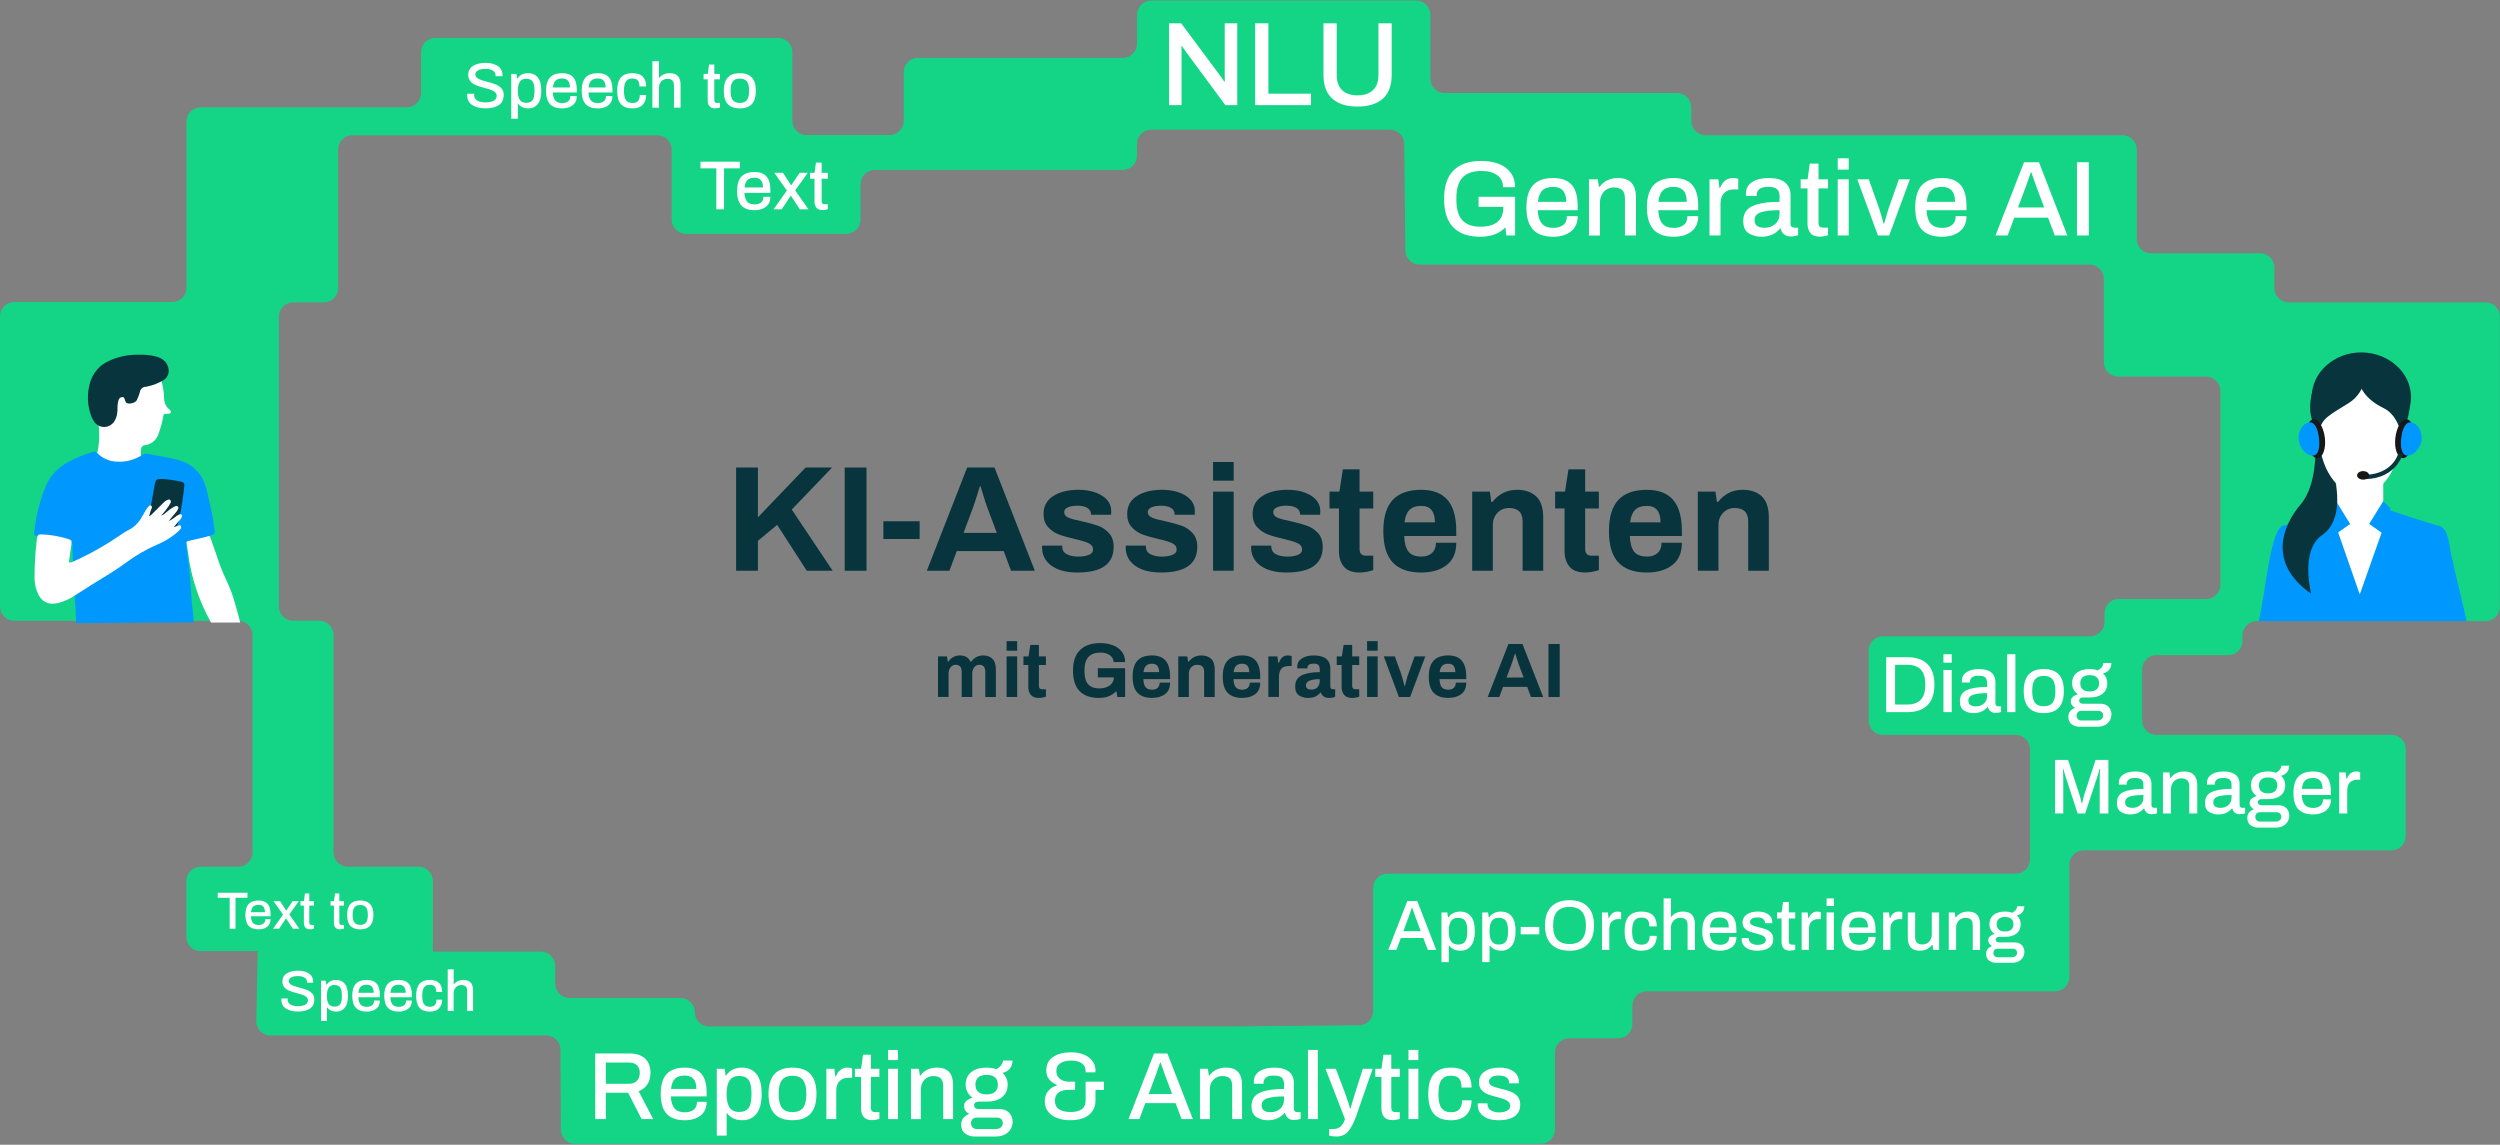 <svg xmlns="http://www.w3.org/2000/svg" xmlns:xlink="http://www.w3.org/1999/xlink" id="Ebene_2" data-name="Ebene 2" viewBox="0 0 1404.7 643.2"><rect x="0" y="0" width="1404.7" height="643.2" fill="#808080" stroke="none"/><defs><style>      .cls-1 {        clip-path: url(#clippath);      }      .cls-2 {        fill: none;      }      .cls-2, .cls-3, .cls-4, .cls-5, .cls-6, .cls-7 {        stroke-width: 0px;      }      .cls-3 {        fill: #181716;      }      .cls-4 {        fill: #07343d;      }      .cls-5 {        fill: #14d586;      }      .cls-6 {        fill: #fff;      }      .cls-7 {        fill: #0098ff;      }    </style><clipPath id="clippath"><rect class="cls-2" width="1404.7" height="643.2"></rect></clipPath></defs><g><path class="cls-4" d="M413.61,262.71h12.25v27.97l26.79-27.97h14.87l-22.65,23.58,22.99,34.4h-14.54l-16.65-25.78-10.82,8.96v16.82h-12.25v-57.98Z"></path><path class="cls-4" d="M474.63,262.71h12.25v57.98h-12.25v-57.98Z"></path><path class="cls-4" d="M496.35,292.88h20.37v9.97h-20.37v-9.97Z"></path><path class="cls-4" d="M543.42,262.71h15.38l22.65,57.98h-13.35l-4.14-11.07h-26.37l-4.14,11.07h-12.68l22.65-57.98ZM560.07,299.39l-5.49-14.71c-.45-1.18-1.1-3.15-1.94-5.92-.85-2.76-1.41-4.59-1.69-5.49h-.42c-.28.9-.85,2.73-1.69,5.49-.85,2.76-1.49,4.73-1.94,5.92l-5.49,14.71h18.68Z"></path><path class="cls-4" d="M590.79,317.85c-3.52-2.56-5.28-5.99-5.28-10.27l.08-1.01h11.24v.59c.06,1.97.94,3.4,2.66,4.27,1.72.87,3.82,1.31,6.3,1.31,2.31,0,4.28-.31,5.92-.93,1.63-.62,2.45-1.63,2.45-3.04,0-1.58-.83-2.76-2.49-3.55-1.66-.79-4.27-1.58-7.82-2.37-3.66-.85-6.65-1.7-8.96-2.58-2.31-.87-4.31-2.24-6-4.1-1.69-1.86-2.54-4.34-2.54-7.44,0-4.34,1.82-7.68,5.45-10.01,3.63-2.34,8.32-3.51,14.07-3.51,5.35,0,9.77,1.09,13.27,3.25,3.49,2.17,5.24,5.11,5.24,8.83l-.08,1.94h-11.24v-.17c-.06-1.63-.76-2.86-2.11-3.68-1.35-.82-3.18-1.23-5.49-1.23s-4.14.31-5.49.93c-1.35.62-2.03,1.49-2.03,2.62,0,1.41.77,2.45,2.32,3.13,1.55.68,4.04,1.35,7.48,2.03,3.77.85,6.85,1.69,9.21,2.54,2.37.84,4.42,2.23,6.17,4.14,1.75,1.92,2.62,4.51,2.62,7.77,0,9.58-6.79,14.37-20.37,14.37-6.2,0-11.06-1.28-14.58-3.85Z"></path><path class="cls-4" d="M637.78,317.85c-3.52-2.56-5.28-5.99-5.28-10.27l.08-1.01h11.24v.59c.06,1.97.94,3.4,2.66,4.27,1.72.87,3.82,1.31,6.3,1.31,2.31,0,4.28-.31,5.92-.93,1.63-.62,2.45-1.63,2.45-3.04,0-1.58-.83-2.76-2.49-3.55-1.66-.79-4.27-1.58-7.82-2.37-3.66-.85-6.65-1.7-8.96-2.58-2.31-.87-4.31-2.24-6-4.1-1.69-1.86-2.54-4.34-2.54-7.44,0-4.34,1.82-7.68,5.45-10.01,3.63-2.34,8.32-3.51,14.07-3.51,5.35,0,9.77,1.09,13.27,3.25,3.49,2.17,5.24,5.11,5.24,8.83l-.08,1.94h-11.24v-.17c-.06-1.63-.76-2.86-2.11-3.68-1.35-.82-3.18-1.23-5.49-1.23s-4.14.31-5.49.93c-1.35.62-2.03,1.49-2.03,2.62,0,1.41.77,2.45,2.32,3.13,1.55.68,4.04,1.35,7.48,2.03,3.77.85,6.85,1.69,9.21,2.54,2.37.84,4.42,2.23,6.17,4.14,1.75,1.92,2.62,4.51,2.62,7.77,0,9.58-6.79,14.37-20.37,14.37-6.2,0-11.06-1.28-14.58-3.85Z"></path><path class="cls-4" d="M681.6,259.58h11.58v10.48h-11.58v-10.48ZM681.6,276.23h11.58v44.45h-11.58v-44.45Z"></path><path class="cls-4" d="M708.26,317.85c-3.52-2.56-5.28-5.99-5.28-10.27l.08-1.01h11.24v.59c.06,1.97.94,3.4,2.66,4.27,1.72.87,3.82,1.31,6.3,1.31,2.31,0,4.28-.31,5.92-.93,1.63-.62,2.45-1.63,2.45-3.04,0-1.58-.83-2.76-2.49-3.55-1.66-.79-4.27-1.58-7.82-2.37-3.66-.85-6.65-1.7-8.96-2.58-2.31-.87-4.31-2.24-6-4.1-1.69-1.86-2.54-4.34-2.54-7.44,0-4.34,1.82-7.68,5.45-10.01,3.63-2.34,8.32-3.51,14.07-3.51,5.35,0,9.77,1.09,13.27,3.25,3.49,2.17,5.24,5.11,5.24,8.83l-.08,1.94h-11.24v-.17c-.06-1.63-.76-2.86-2.11-3.68-1.35-.82-3.18-1.23-5.49-1.23s-4.14.31-5.49.93c-1.35.62-2.03,1.49-2.03,2.62,0,1.41.77,2.45,2.32,3.13,1.55.68,4.04,1.35,7.48,2.03,3.77.85,6.85,1.69,9.21,2.54,2.37.84,4.42,2.23,6.17,4.14,1.75,1.92,2.62,4.51,2.62,7.77,0,9.58-6.79,14.37-20.37,14.37-6.2,0-11.06-1.28-14.58-3.85Z"></path><path class="cls-4" d="M755.04,318.32c-1.8-2.25-2.71-5.1-2.71-8.54v-24.09h-5.32v-9.47h5.58l1.94-12.51h9.38v12.51h7.69v9.47h-7.69v22.9c0,2.42,1.21,3.63,3.63,3.63h4.06v8.11c-.96.34-2.16.65-3.59.93-1.44.28-2.78.42-4.01.42-4.17,0-7.16-1.13-8.96-3.38Z"></path><path class="cls-4" d="M782.55,316.04c-3.52-3.77-5.28-9.63-5.28-17.58s1.76-13.8,5.28-17.58c3.52-3.77,8.86-5.66,16.01-5.66,6.59,0,11.52,1.9,14.79,5.7,3.27,3.8,4.9,9.65,4.9,17.54v2.7h-29.24c.11,3.94.9,6.86,2.37,8.75,1.46,1.89,3.92,2.83,7.35,2.83,2.42,0,4.38-.68,5.87-2.03,1.49-1.35,2.24-3.27,2.24-5.75h11.41c0,5.58-1.8,9.76-5.41,12.55-3.61,2.79-8.37,4.18-14.28,4.18-7.16,0-12.49-1.89-16.01-5.66ZM806.25,293.47c0-6.14-2.56-9.21-7.69-9.21-2.93,0-5.14.76-6.63,2.28-1.49,1.52-2.41,3.83-2.75,6.93h17.07Z"></path><path class="cls-4" d="M827.21,276.23h9.89l.84,5.83h.59c3.61-4.56,8.23-6.85,13.86-6.85,4.56,0,8.16,1.24,10.78,3.72,2.62,2.48,3.93,6.45,3.93,11.92v29.83h-11.58v-27.38c0-2.76-.65-4.76-1.94-6-1.3-1.24-3.21-1.86-5.75-1.86s-4.75.92-6.47,2.75c-1.72,1.83-2.58,4.1-2.58,6.8v25.69h-11.58v-44.45Z"></path><path class="cls-4" d="M881.81,318.32c-1.8-2.25-2.71-5.1-2.71-8.54v-24.09h-5.32v-9.47h5.58l1.94-12.51h9.38v12.51h7.69v9.47h-7.69v22.9c0,2.42,1.21,3.63,3.63,3.63h4.06v8.11c-.96.34-2.16.65-3.59.93-1.44.28-2.78.42-4.01.42-4.17,0-7.16-1.13-8.96-3.38Z"></path><path class="cls-4" d="M909.32,316.04c-3.52-3.77-5.28-9.63-5.28-17.58s1.76-13.8,5.28-17.58c3.52-3.77,8.86-5.66,16.01-5.66,6.59,0,11.52,1.9,14.79,5.7,3.27,3.8,4.9,9.65,4.9,17.54v2.7h-29.24c.11,3.94.9,6.86,2.37,8.75,1.46,1.89,3.92,2.83,7.35,2.83,2.42,0,4.38-.68,5.87-2.03,1.49-1.35,2.24-3.27,2.24-5.75h11.41c0,5.58-1.8,9.76-5.41,12.55-3.61,2.79-8.37,4.18-14.28,4.18-7.16,0-12.49-1.89-16.01-5.66ZM933.02,293.47c0-6.14-2.56-9.21-7.69-9.21-2.93,0-5.14.76-6.63,2.28-1.49,1.52-2.41,3.83-2.75,6.93h17.07Z"></path><path class="cls-4" d="M953.98,276.23h9.89l.84,5.83h.59c3.61-4.56,8.23-6.85,13.86-6.85,4.56,0,8.16,1.24,10.78,3.72,2.62,2.48,3.93,6.45,3.93,11.92v29.83h-11.58v-27.38c0-2.76-.65-4.76-1.94-6-1.3-1.24-3.21-1.86-5.75-1.86s-4.75.92-6.47,2.75c-1.72,1.83-2.58,4.1-2.58,6.8v25.69h-11.58v-44.45Z"></path></g><g><path class="cls-4" d="M527.01,368.8h5.08l.43,2.99h.3c1.68-2.34,3.85-3.51,6.51-3.51,2.89,0,4.89,1.17,5.99,3.51h.35c1.74-2.34,3.99-3.51,6.77-3.51,2.17,0,3.9.64,5.19,1.91,1.29,1.27,1.93,3.31,1.93,6.12v15.32h-5.94v-14.06c0-2.69-1.11-4.04-3.34-4.04-1.16,0-2.11.47-2.86,1.41-.75.94-1.13,2.1-1.13,3.49v13.19h-5.94v-14.06c0-2.69-1.11-4.04-3.34-4.04-1.16,0-2.12.47-2.88,1.41-.77.94-1.15,2.1-1.15,3.49v13.19h-5.94v-22.82Z"></path><path class="cls-4" d="M565.58,360.25h5.94v5.38h-5.94v-5.38ZM565.58,368.8h5.94v22.82h-5.94v-22.82Z"></path><path class="cls-4" d="M579.17,390.41c-.93-1.16-1.39-2.62-1.39-4.38v-12.37h-2.73v-4.86h2.86l1-6.42h4.82v6.42h3.95v4.86h-3.95v11.76c0,1.24.62,1.87,1.87,1.87h2.08v4.17c-.49.17-1.11.33-1.84.48-.74.14-1.42.22-2.06.22-2.14,0-3.67-.58-4.6-1.74Z"></path><path class="cls-4" d="M616.87,375.44h15.32v16.19h-4.34l-.56-3.3c-1.39,1.33-2.85,2.3-4.38,2.91-1.53.61-3.4.91-5.6.91-4.6,0-8.15-1.26-10.65-3.78-2.5-2.52-3.75-6.39-3.75-11.63s1.33-8.97,3.99-11.54c2.66-2.57,6.42-3.86,11.28-3.86,2.58,0,4.93.4,7.05,1.19s3.82,2,5.08,3.6c1.26,1.61,1.89,3.57,1.89,5.88h-6.51c0-1.62-.72-2.91-2.15-3.88-1.43-.97-3.15-1.45-5.14-1.45-3.04,0-5.3.81-6.79,2.43-1.49,1.62-2.24,3.95-2.24,6.99v1.3c0,3.18.69,5.55,2.06,7.09,1.37,1.55,3.48,2.32,6.31,2.32,2.34,0,4.28-.56,5.81-1.67,1.53-1.11,2.31-2.62,2.34-4.53h-9.03v-5.16Z"></path><path class="cls-4" d="M639.11,389.24c-1.81-1.94-2.71-4.95-2.71-9.03s.9-7.09,2.71-9.03c1.81-1.94,4.55-2.91,8.22-2.91,3.38,0,5.92.98,7.59,2.93,1.68,1.95,2.52,4.95,2.52,9v1.39h-15.01c.06,2.02.46,3.52,1.21,4.49.75.97,2.01,1.45,3.78,1.45,1.24,0,2.25-.35,3.02-1.04s1.15-1.68,1.15-2.95h5.86c0,2.86-.93,5.01-2.78,6.44-1.85,1.43-4.3,2.15-7.33,2.15-3.67,0-6.42-.97-8.22-2.91ZM651.28,377.65c0-3.15-1.32-4.73-3.95-4.73-1.5,0-2.64.39-3.41,1.17-.77.78-1.24,1.97-1.41,3.56h8.77Z"></path><path class="cls-4" d="M662.05,368.8h5.08l.43,2.99h.3c1.85-2.34,4.22-3.51,7.12-3.51,2.34,0,4.19.64,5.53,1.91,1.35,1.27,2.02,3.31,2.02,6.12v15.32h-5.95v-14.06c0-1.42-.33-2.44-1-3.08-.67-.64-1.65-.95-2.95-.95s-2.44.47-3.32,1.41c-.88.94-1.32,2.1-1.32,3.49v13.19h-5.94v-22.82Z"></path><path class="cls-4" d="M689.75,389.24c-1.81-1.94-2.71-4.95-2.71-9.03s.9-7.09,2.71-9.03c1.81-1.94,4.55-2.91,8.22-2.91,3.38,0,5.92.98,7.59,2.93,1.68,1.95,2.52,4.95,2.52,9v1.39h-15.01c.06,2.02.46,3.52,1.21,4.49.75.97,2.01,1.45,3.78,1.45,1.24,0,2.25-.35,3.02-1.04.77-.69,1.15-1.68,1.15-2.95h5.86c0,2.86-.93,5.01-2.78,6.44-1.85,1.43-4.3,2.15-7.33,2.15-3.67,0-6.42-.97-8.22-2.91ZM701.92,377.65c0-3.15-1.32-4.73-3.95-4.73-1.5,0-2.64.39-3.41,1.17-.77.78-1.24,1.97-1.41,3.56h8.76Z"></path><path class="cls-4" d="M712.68,368.8h5.08l.48,3.69h.3c.49-1.3,1.13-2.33,1.91-3.08s1.81-1.13,3.08-1.13c.55,0,1.03.05,1.45.15.42.1.69.18.8.24v5.55h-1.65c-1.94,0-3.34.53-4.21,1.58-.87,1.06-1.3,2.65-1.3,4.79v11.02h-5.95v-22.82Z"></path><path class="cls-4" d="M729.95,390.76c-1.47-.92-2.21-2.6-2.21-5.03,0-2.92,1.2-5,3.6-6.23s5.8-1.84,10.2-1.84v-1.61c0-1.01-.22-1.79-.67-2.34-.45-.55-1.29-.83-2.54-.83-1.33,0-2.28.2-2.84.61-.56.41-.85.88-.85,1.43v.65h-5.73c-.03-.17-.04-.49-.04-.95,0-1.91.85-3.44,2.54-4.6s3.94-1.74,6.75-1.74c3.12,0,5.46.64,7.01,1.91,1.55,1.27,2.32,3.11,2.32,5.51v10.07c0,.52.14.91.43,1.15.29.25.65.37,1.08.37h1.21v4.17c-.93.46-2.07.69-3.43.69-1.19,0-2.18-.26-2.97-.78-.8-.52-1.34-1.26-1.63-2.21h-.26c-.84.98-1.8,1.73-2.88,2.24-1.08.51-2.5.76-4.23.76s-3.38-.46-4.86-1.39ZM740.37,386.05c.78-.94,1.17-2.19,1.17-3.75v-.69c-5.18,0-7.77,1.16-7.77,3.47,0,.72.24,1.3.72,1.74.48.43,1.21.65,2.19.65,1.68,0,2.91-.47,3.69-1.41Z"></path><path class="cls-4" d="M755.21,390.41c-.93-1.16-1.39-2.62-1.39-4.38v-12.37h-2.73v-4.86h2.86l1-6.42h4.82v6.42h3.95v4.86h-3.95v11.76c0,1.24.62,1.87,1.87,1.87h2.08v4.17c-.49.17-1.11.33-1.84.48-.74.14-1.42.22-2.06.22-2.14,0-3.67-.58-4.6-1.74Z"></path><path class="cls-4" d="M768.14,360.25h5.94v5.38h-5.94v-5.38ZM768.14,368.8h5.94v22.82h-5.94v-22.82Z"></path><path class="cls-4" d="M777.51,368.8h6.21l3.56,9.81c.26.72.61,1.91,1.04,3.56.43,1.65.72,2.75.87,3.3h.22c.12-.52.38-1.58.8-3.19.42-1.61.79-2.83,1.11-3.67l3.51-9.81h6.03l-8.55,22.82h-6.29l-8.5-22.82Z"></path><path class="cls-4" d="M805.52,389.24c-1.81-1.94-2.71-4.95-2.71-9.03s.9-7.09,2.71-9.03c1.81-1.94,4.55-2.91,8.22-2.91,3.38,0,5.92.98,7.59,2.93,1.68,1.95,2.52,4.95,2.52,9v1.39h-15.01c.06,2.02.46,3.52,1.21,4.49.75.97,2.01,1.45,3.78,1.45,1.24,0,2.25-.35,3.02-1.04s1.15-1.68,1.15-2.95h5.86c0,2.86-.93,5.01-2.78,6.44-1.85,1.43-4.3,2.15-7.33,2.15-3.67,0-6.42-.97-8.22-2.91ZM817.7,377.65c0-3.15-1.32-4.73-3.95-4.73-1.5,0-2.64.39-3.41,1.17-.77.78-1.24,1.97-1.41,3.56h8.77Z"></path><path class="cls-4" d="M847.55,361.86h7.9l11.63,29.77h-6.86l-2.13-5.68h-13.54l-2.13,5.68h-6.51l11.63-29.77ZM856.1,380.69l-2.82-7.55c-.23-.61-.56-1.62-1-3.04-.43-1.42-.72-2.36-.87-2.82h-.22c-.15.46-.43,1.4-.87,2.82-.43,1.42-.77,2.43-1,3.04l-2.82,7.55h9.59Z"></path><path class="cls-4" d="M870.07,361.86h6.29v29.77h-6.29v-29.77Z"></path></g><g id="Pfad_1739" data-name="Pfad 1739"><path class="cls-5" d="M1182.5,344.6v4.9c0,4.4-3.6,8-8,8h-116.52c-4.4,0-8,3.6-8,8h0v39.4c0,4.4,3.6,8,8,8h74.62c4.4,0,8,3.6,8,8h0v62.02c0,4.4-3.6,8-8,8h-353.07c-4.4,0-8,3.6-8,8h0v69.18c0,4.4-3.6,8-8,8h0s-70.33.66-74.73.66h-290.41c-4.4,0-8-3.6-8-8h0c0-4.4-3.6-8-8-8h-62.43c-4.4,0-8-3.6-8-8v17.33-27.4c0-4.4-3.6-8-8-8h-60.75v-39.7c0-4.4-3.6-8-8-8h-39.8c-4.4,0-8-3.6-8-8h0v-122.2c0-4.4-3.6-8-8-8h-14.7c-4.4,0-8-3.6-8-8h0v-162.9c0-4.4,3.6-8,8-8h17.3c4.4,0,8-3.6,8-8h0v-77.9c0-4.4,3.6-8,8-8h171.4c4.4,0,8,3.6,8,8h0v39.4c0,4.4,3.6,8,8,8h90.1c4.4,0,8-3.6,8-8h0v-19.9c0-4.4,3.6-8,8-8h139.3c4.4,0,8-3.6,8-8h0v-6.6c0-4.4,3.6-8,8-8h134.2c4.4,0,8,3.6,8,8h0l.64,59.8c0,4.4,3.6,8,8,8h376.46c4.4,0,8,3.6,8,8h0v46.9c0,4.4,3.6,8,8,8h49.5c4.4,0,8,3.6,8,8h0v109c0,4.4-3.6,8-8,8h-49.5c-4,0-7.6,3.6-7.6,8h0M1260,360.1v-3.1c0-4.4,3.6-8,8-8h128.6c4.4,0,8-3.6,8-8h0v-163.1c0-4.4-3.6-8-8-8h-110.7c-4.4,0-8-3.6-8-8h0v-11.6c0-4.4-3.6-8-8-8h-61.3c-4.4,0-8-3.6-8-8h0v-50.3c0-4.4-3.6-8-8-8h-234.3c-4.4,0-8-3.6-8-8h0v-7.7c0-4.4-3.6-8-8-8h-130.6c-4.4,0-8-3.6-8-8h0V8.3c0-4.4-3.6-8-8-8h-148.8c-4.4,0-8,3.6-8,8h0v16.2c0,4.4-3.6,8-8,8h-115.1c-4.4,0-8,3.6-8,8h0v27.4c0,4.4-3.6,8-8,8h-46.6c-4.4,0-8-3.6-8-8h0V29.3c0-4.4-3.6-8-8-8h-192.6c-4.4,0-8,3.6-8,8h0v23c0,4.4-3.6,8-8,8h-115.8c-4.4,0-8,3.6-8,8v93.4c0,4.4-3.6,8-8,8H8c-4.4,0-8,3.6-8,8h0v163.1c0,4.4,3.6,8,8,8h125.9c4.4,0,8,3.6,8,8h0v122.2c0,4.4-3.6,8-8,8h-21.2c-4.4,0-8,3.6-8,8h0v31.4c0,4.4,3.6,8,8,8h32.3l-.2.2-.8,39.2c0,4.4,3.6,8,8,8h154.95c4.4,0,8,3.6,8,8h0v6.6c0,4.4.19,30.6.19,35v3.3c0,4.4,3.6,8,8,8h542.56c4.4,0,8-3.6,8-8h0v-43.33c0-4.4,3.6-8,8-8h27.51c4.4,0,8-3.6,8-8h0v-10.37c0-4.4,3.6-8,8-8h229.49c4.4,0,8-3.6,8-8h0v-63.2c0-4.4,3.6-8,8-8h173c4.4,0,8-3.6,8-8h0v-48.9c0-4.4-3.6-8-8-8h-132.1c-4.4,0-8-3.6-8-8h0v-28.8c0-4.4,3.6-8,8-8h39.9c4.9.1,8.5-3.5,8.5-8h0"></path></g><g><path class="cls-6" d="M790.75,506.29h5.59l10.63,27.41h-4.72l-2.52-6.67h-12.63l-2.48,6.67h-4.56l10.67-27.41ZM798.3,523.23l-3-8.03-1.8-5.12h-.2l-1.76,5.04-3.04,8.11h9.79Z"></path><path class="cls-6" d="M809.93,512.68h3.28l.4,2.8h.28c.67-1.07,1.56-1.88,2.7-2.44,1.13-.56,2.39-.84,3.78-.84,2.66,0,4.72.9,6.15,2.7,1.44,1.8,2.16,4.56,2.16,8.29s-.72,6.43-2.16,8.25c-1.44,1.83-3.4,2.74-5.87,2.74-2.9,0-5.02-.96-6.35-2.88h-.24v9.31h-4.12v-27.93ZM823.24,529.03c.8-1.12,1.2-2.98,1.2-5.59v-.36c0-2.66-.4-4.56-1.2-5.69-.8-1.13-2.14-1.7-4.04-1.7-1.79,0-3.09.63-3.92,1.88-.83,1.25-1.24,3.09-1.24,5.51v.32c0,2.4.41,4.22,1.24,5.46.83,1.24,2.13,1.86,3.92,1.86,1.89,0,3.24-.56,4.04-1.68Z"></path><path class="cls-6" d="M832.83,512.68h3.28l.4,2.8h.28c.67-1.07,1.56-1.88,2.7-2.44,1.13-.56,2.39-.84,3.78-.84,2.66,0,4.72.9,6.15,2.7,1.44,1.8,2.16,4.56,2.16,8.29s-.72,6.43-2.16,8.25c-1.44,1.83-3.4,2.74-5.87,2.74-2.9,0-5.02-.96-6.35-2.88h-.24v9.31h-4.12v-27.93ZM846.13,529.03c.8-1.12,1.2-2.98,1.2-5.59v-.36c0-2.66-.4-4.56-1.2-5.69-.8-1.13-2.14-1.7-4.04-1.7-1.79,0-3.09.63-3.92,1.88-.83,1.25-1.24,3.09-1.24,5.51v.32c0,2.4.41,4.22,1.24,5.46.83,1.24,2.13,1.86,3.92,1.86,1.89,0,3.24-.56,4.04-1.68Z"></path><path class="cls-6" d="M854.45,520.83h10.43v4.16h-10.43v-4.16Z"></path><path class="cls-6" d="M871.71,530.61c-2.4-2.38-3.6-5.92-3.6-10.61s1.2-8.23,3.6-10.61c2.4-2.38,5.78-3.58,10.15-3.58s7.79,1.19,10.19,3.58c2.4,2.38,3.6,5.92,3.6,10.61s-1.2,8.23-3.6,10.61c-2.4,2.38-5.79,3.58-10.19,3.58s-7.75-1.19-10.15-3.58ZM891.09,520.28v-.48c-.03-6.82-3.1-10.23-9.23-10.23s-9.17,3.41-9.19,10.23v.48c0,6.77,3.06,10.15,9.19,10.15s9.23-3.38,9.23-10.15Z"></path><path class="cls-6" d="M900.12,512.68h3.32l.4,3.24h.24c.96-2.48,2.57-3.72,4.83-3.72.48,0,.9.05,1.26.14.36.09.59.15.7.18v3.92h-1.48c-1.57,0-2.82.45-3.76,1.36-.93.91-1.4,2.29-1.4,4.16v11.75h-4.12v-21.02Z"></path><path class="cls-6" d="M915.15,531.5c-1.55-1.78-2.32-4.56-2.32-8.31s.78-6.53,2.34-8.31c1.56-1.78,3.95-2.68,7.17-2.68,2.85,0,4.99.7,6.41,2.1s2.14,3.47,2.14,6.21h-4.16c0-1.71-.34-2.96-1.02-3.76-.68-.8-1.82-1.2-3.42-1.2-1.81,0-3.14.6-3.98,1.8-.84,1.2-1.26,3.12-1.26,5.75v.28c0,2.61.42,4.5,1.26,5.67.84,1.17,2.19,1.76,4.06,1.76,1.57,0,2.72-.42,3.46-1.26.73-.84,1.1-2.07,1.1-3.7h3.96c0,2.5-.72,4.52-2.16,6.04s-3.57,2.28-6.39,2.28c-3.25,0-5.65-.89-7.19-2.68Z"></path><path class="cls-6" d="M934.77,504.81h4.12v10.27h.28c1.49-1.92,3.66-2.88,6.51-2.88,4.45,0,6.67,2.41,6.67,7.23v14.27h-4.12v-13.75c0-1.57-.35-2.67-1.06-3.3-.71-.63-1.74-.94-3.1-.94-.93,0-1.8.23-2.6.7-.8.47-1.43,1.12-1.9,1.98-.47.85-.7,1.84-.7,2.96v12.35h-4.12v-28.89Z"></path><path class="cls-6" d="M958.95,531.5c-1.65-1.78-2.48-4.56-2.48-8.31s.83-6.53,2.48-8.31c1.65-1.78,4.17-2.68,7.55-2.68,3.06,0,5.36.83,6.87,2.5s2.28,4.31,2.28,7.93v1.6h-14.95c.11,2.26.62,3.94,1.54,5.01s2.35,1.62,4.3,1.62c1.52,0,2.74-.36,3.68-1.08.93-.72,1.4-1.83,1.4-3.32h4.04c0,2.5-.85,4.42-2.54,5.73-1.69,1.32-3.9,1.98-6.61,1.98-3.38,0-5.9-.89-7.55-2.68ZM971.37,521.12c0-3.73-1.63-5.59-4.88-5.59-1.81,0-3.17.45-4.08,1.34-.91.89-1.45,2.31-1.64,4.26h10.59Z"></path><path class="cls-6" d="M980.86,532.38c-1.5-1.2-2.26-2.7-2.26-4.52,0-.29,0-.49.02-.58.01-.09.02-.15.02-.18h4.04v.36c0,1.15.47,2,1.4,2.58s2.12.86,3.56.86c1.28,0,2.35-.24,3.22-.72.87-.48,1.3-1.16,1.3-2.04,0-.69-.24-1.26-.72-1.7s-1.07-.79-1.76-1.04-1.69-.55-3-.9c-1.6-.4-2.9-.8-3.92-1.2-1.01-.4-1.87-1-2.58-1.8-.71-.8-1.06-1.86-1.06-3.2,0-1.92.79-3.42,2.36-4.5s3.66-1.62,6.27-1.62c1.62,0,3.04.25,4.26.74,1.21.49,2.14,1.18,2.8,2.06.65.88.98,1.87.98,2.96l-.04.8h-4.04v-.28c0-.88-.35-1.59-1.06-2.14-.71-.55-1.79-.82-3.26-.82s-2.44.25-3.1.74c-.65.49-.98,1.07-.98,1.74,0,.83.4,1.44,1.2,1.84.8.4,2.06.8,3.8,1.2,1.68.4,3.05.81,4.12,1.22,1.07.41,1.98,1.05,2.76,1.92.77.87,1.16,2.02,1.16,3.46,0,2.24-.81,3.89-2.42,4.96-1.61,1.07-3.78,1.6-6.49,1.6-2.88,0-5.07-.6-6.57-1.8Z"></path><path class="cls-6" d="M1002.1,532.76c-.72-.92-1.08-2.06-1.08-3.42v-13.27h-2.56v-3.4h2.6l.8-5.87h3.28v5.87h3.56v3.4h-3.56v12.87c0,1.23.57,1.84,1.72,1.84h1.84v2.8c-.35.16-.82.29-1.42.4s-1.17.16-1.7.16c-1.6,0-2.76-.46-3.48-1.38Z"></path><path class="cls-6" d="M1012.33,512.68h3.32l.4,3.24h.24c.96-2.48,2.57-3.72,4.83-3.72.48,0,.9.05,1.26.14.36.09.59.15.7.18v3.92h-1.48c-1.57,0-2.82.45-3.76,1.36-.93.91-1.4,2.29-1.4,4.16v11.75h-4.12v-21.02Z"></path><path class="cls-6" d="M1026.32,504.81h4.12v4.24h-4.12v-4.24ZM1026.32,512.68h4.12v21.02h-4.12v-21.02Z"></path><path class="cls-6" d="M1037.15,531.5c-1.65-1.78-2.48-4.56-2.48-8.31s.83-6.53,2.48-8.31c1.65-1.78,4.17-2.68,7.55-2.68,3.06,0,5.36.83,6.87,2.5s2.28,4.31,2.28,7.93v1.6h-14.95c.11,2.26.62,3.94,1.54,5.01s2.35,1.62,4.3,1.62c1.52,0,2.74-.36,3.68-1.08.93-.72,1.4-1.83,1.4-3.32h4.04c0,2.5-.85,4.42-2.54,5.73-1.69,1.32-3.9,1.98-6.61,1.98-3.38,0-5.9-.89-7.55-2.68ZM1049.58,521.12c0-3.73-1.63-5.59-4.88-5.59-1.81,0-3.17.45-4.08,1.34-.91.89-1.45,2.31-1.64,4.26h10.59Z"></path><path class="cls-6" d="M1058.09,512.68h3.32l.4,3.24h.24c.96-2.48,2.57-3.72,4.83-3.72.48,0,.9.05,1.26.14.36.09.59.15.7.18v3.92h-1.48c-1.57,0-2.82.45-3.76,1.36-.93.91-1.4,2.29-1.4,4.16v11.75h-4.12v-21.02Z"></path><path class="cls-6" d="M1071.96,526.95v-14.27h4.12v13.75c0,1.57.35,2.67,1.06,3.3.71.63,1.74.94,3.1.94.93,0,1.8-.23,2.6-.7.8-.47,1.43-1.12,1.9-1.98.47-.85.7-1.84.7-2.96v-12.35h4.12v21.02h-3.32l-.4-2.8h-.28c-.77,1.07-1.75,1.88-2.92,2.44-1.17.56-2.5.84-4,.84-4.45,0-6.67-2.41-6.67-7.23Z"></path><path class="cls-6" d="M1094.98,512.68h3.32l.4,2.8h.28c.75-1.07,1.71-1.88,2.9-2.44,1.18-.56,2.52-.84,4.02-.84,4.45,0,6.67,2.41,6.67,7.23v14.27h-4.12v-13.75c0-1.57-.35-2.67-1.06-3.3-.71-.63-1.74-.94-3.1-.94-.93,0-1.8.23-2.6.7-.8.47-1.43,1.12-1.9,1.98-.47.85-.7,1.84-.7,2.96v12.35h-4.12v-21.02Z"></path><path class="cls-6" d="M1117.61,539.74c-1.11-.83-1.66-2.08-1.66-3.76,0-2.08,1.12-3.56,3.36-4.44-.64-.35-1.16-.79-1.56-1.34-.4-.54-.6-1.17-.6-1.86,0-.99.36-1.76,1.08-2.34s1.54-.98,2.48-1.22c-.91-.64-1.61-1.43-2.12-2.36-.51-.93-.76-1.97-.76-3.12,0-2.24.77-3.98,2.32-5.23s3.69-1.88,6.43-1.88c1.46,0,2.81.23,4.04.68,1.68-.88,2.62-2.09,2.84-3.64h3.96c0,1.33-.37,2.45-1.12,3.36s-1.77,1.5-3.08,1.8c1.44,1.28,2.16,2.92,2.16,4.92,0,2.21-.77,3.94-2.32,5.2-1.55,1.25-3.68,1.88-6.39,1.88h-3.32c-.64,0-1.13.15-1.48.44-.35.29-.52.67-.52,1.12s.17.83.5,1.12c.33.29.81.44,1.42.44h8.79c1.62,0,2.93.51,3.92,1.52.99,1.01,1.48,2.26,1.48,3.76,0,1.09-.27,2.11-.8,3.06-.53.95-1.33,1.71-2.4,2.28-1.07.57-2.34.86-3.84.86h-8.91c-1.49,0-2.79-.41-3.9-1.24ZM1130.46,537.86c.83,0,1.51-.23,2.06-.68s.82-1.04.82-1.76-.23-1.29-.68-1.72-1.04-.64-1.76-.64h-8.43c-.72,0-1.3.21-1.74.64-.44.43-.66,1-.66,1.72s.22,1.34.66,1.78c.44.44,1.02.66,1.74.66h7.99ZM1130.1,522.33c.8-.71,1.2-1.71,1.2-3.02s-.39-2.31-1.18-3.02c-.79-.71-1.96-1.06-3.54-1.06s-2.71.35-3.5,1.06c-.79.71-1.18,1.71-1.18,3.02s.39,2.31,1.18,3.02c.79.71,1.95,1.06,3.5,1.06s2.72-.35,3.52-1.06Z"></path></g><g><path class="cls-6" d="M265.36,59.06c-1.92-1.24-2.88-3.12-2.88-5.64l.04-.76h3.96s-.01.14-.04.27-.04.28-.04.45c0,1.34.56,2.37,1.69,3.08,1.13.71,2.65,1.06,4.57,1.06,2.11,0,3.71-.31,4.79-.94,1.08-.62,1.62-1.52,1.62-2.7,0-.84-.29-1.53-.88-2.07-.59-.54-1.33-.97-2.23-1.3s-2.12-.69-3.66-1.1c-1.94-.5-3.54-1-4.77-1.49-1.24-.49-2.29-1.21-3.15-2.16-.86-.95-1.3-2.19-1.3-3.73,0-2.18.9-3.85,2.7-4.99,1.8-1.14,4.14-1.71,7.02-1.71s5.13.59,6.9,1.76c1.76,1.18,2.65,2.94,2.65,5.29v.43h-3.89v-.47c0-1.15-.52-2.05-1.55-2.68-1.03-.64-2.38-.95-4.03-.95-1.78,0-3.19.26-4.23.79-1.04.53-1.57,1.3-1.57,2.31,0,.74.29,1.36.86,1.85.58.49,1.3.89,2.16,1.21s2.04.66,3.53,1.04c2.02.53,3.64,1.03,4.88,1.51,1.24.48,2.3,1.19,3.19,2.14.89.95,1.33,2.19,1.33,3.73,0,2.64-.92,4.57-2.77,5.78-1.85,1.21-4.37,1.82-7.56,1.82-2.98,0-5.43-.62-7.35-1.85Z"></path><path class="cls-6" d="M287.26,41.54h2.95l.36,2.52h.25c.6-.96,1.41-1.69,2.43-2.2,1.02-.5,2.15-.76,3.4-.76,2.4,0,4.25.81,5.55,2.43s1.94,4.11,1.94,7.47-.65,5.79-1.94,7.44c-1.3,1.64-3.06,2.47-5.29,2.47-2.62,0-4.53-.86-5.73-2.59h-.22v8.39h-3.71v-25.17ZM299.25,56.27c.72-1.01,1.08-2.69,1.08-5.04v-.32c0-2.4-.36-4.11-1.08-5.13s-1.93-1.53-3.64-1.53c-1.61,0-2.79.56-3.53,1.69s-1.12,2.79-1.12,4.97v.29c0,2.16.37,3.8,1.12,4.92s1.92,1.67,3.53,1.67c1.7,0,2.92-.5,3.64-1.51Z"></path><path class="cls-6" d="M309.04,58.5c-1.49-1.61-2.23-4.11-2.23-7.49s.74-5.88,2.23-7.49c1.49-1.61,3.76-2.41,6.81-2.41,2.76,0,4.83.75,6.19,2.25,1.37,1.5,2.05,3.88,2.05,7.15v1.44h-13.47c.1,2.04.56,3.55,1.39,4.52.83.97,2.12,1.46,3.87,1.46,1.37,0,2.47-.32,3.31-.97.84-.65,1.26-1.64,1.26-2.99h3.64c0,2.26-.76,3.98-2.29,5.17-1.52,1.19-3.51,1.78-5.96,1.78-3.05,0-5.32-.8-6.81-2.41ZM320.24,49.13c0-3.36-1.46-5.04-4.39-5.04-1.63,0-2.86.4-3.67,1.21-.82.8-1.31,2.08-1.48,3.84h9.54Z"></path><path class="cls-6" d="M329.07,58.5c-1.49-1.61-2.23-4.11-2.23-7.49s.74-5.88,2.23-7.49c1.49-1.61,3.76-2.41,6.81-2.41,2.76,0,4.83.75,6.19,2.25,1.37,1.5,2.05,3.88,2.05,7.15v1.44h-13.47c.1,2.04.56,3.55,1.39,4.52.83.97,2.12,1.46,3.87,1.46,1.37,0,2.47-.32,3.31-.97.84-.65,1.26-1.64,1.26-2.99h3.64c0,2.26-.76,3.98-2.29,5.17-1.52,1.19-3.51,1.78-5.96,1.78-3.05,0-5.32-.8-6.81-2.41ZM340.27,49.13c0-3.36-1.46-5.04-4.39-5.04-1.63,0-2.86.4-3.67,1.21-.82.8-1.31,2.08-1.48,3.84h9.54Z"></path><path class="cls-6" d="M348.87,58.5c-1.39-1.61-2.09-4.11-2.09-7.49s.7-5.88,2.11-7.49c1.4-1.61,3.56-2.41,6.46-2.41,2.57,0,4.5.63,5.78,1.89,1.28,1.26,1.93,3.13,1.93,5.6h-3.75c0-1.54-.31-2.66-.92-3.39-.61-.72-1.64-1.08-3.08-1.08-1.63,0-2.83.54-3.58,1.62-.76,1.08-1.13,2.81-1.13,5.19v.25c0,2.35.38,4.06,1.13,5.11.76,1.06,1.97,1.58,3.66,1.58,1.42,0,2.45-.38,3.12-1.13.66-.76.99-1.87.99-3.33h3.57c0,2.26-.65,4.07-1.94,5.44s-3.22,2.05-5.76,2.05c-2.93,0-5.09-.8-6.48-2.41Z"></path><path class="cls-6" d="M366.56,34.44h3.71v9.26h.25c1.34-1.73,3.3-2.59,5.87-2.59,4.01,0,6.01,2.17,6.01,6.52v12.86h-3.71v-12.39c0-1.42-.32-2.41-.95-2.97-.64-.56-1.57-.85-2.79-.85-.84,0-1.62.21-2.34.63s-1.29,1.01-1.71,1.78c-.42.77-.63,1.66-.63,2.67v11.13h-3.71v-26.04Z"></path><path class="cls-6" d="M398.61,59.63c-.65-.83-.97-1.85-.97-3.08v-11.96h-2.3v-3.06h2.34l.72-5.29h2.95v5.29h3.21v3.06h-3.21v11.6c0,1.1.52,1.66,1.55,1.66h1.66v2.52c-.31.14-.74.26-1.28.36-.54.1-1.05.14-1.53.14-1.44,0-2.48-.41-3.13-1.24Z"></path><path class="cls-6" d="M408.92,58.48c-1.5-1.62-2.25-4.11-2.25-7.47s.75-5.85,2.25-7.47c1.5-1.62,3.75-2.43,6.75-2.43s5.26.81,6.77,2.43c1.51,1.62,2.27,4.11,2.27,7.47s-.76,5.85-2.27,7.47c-1.51,1.62-3.77,2.43-6.77,2.43s-5.25-.81-6.75-2.43ZM419.66,56.25c.83-1.07,1.24-2.75,1.24-5.06v-.36c0-2.3-.41-3.99-1.24-5.06-.83-1.07-2.15-1.6-3.98-1.6s-3.12.53-3.94,1.6c-.83,1.07-1.24,2.75-1.24,5.06v.36c0,2.3.41,3.99,1.24,5.06.83,1.07,2.14,1.6,3.94,1.6s3.15-.53,3.98-1.6Z"></path></g><g><path class="cls-6" d="M402.48,94.59h-8.89v-3.74h22.12v3.74h-8.89v23.02h-4.33v-23.02Z"></path><path class="cls-6" d="M416.57,115.47c-1.61-1.74-2.42-4.45-2.42-8.11s.81-6.37,2.42-8.11c1.61-1.74,4.07-2.61,7.37-2.61,2.99,0,5.23.81,6.71,2.44,1.48,1.63,2.22,4.21,2.22,7.74v1.56h-14.59c.1,2.21.6,3.84,1.5,4.9.9,1.05,2.29,1.58,4.19,1.58,1.48,0,2.68-.35,3.59-1.05.91-.7,1.37-1.78,1.37-3.24h3.94c0,2.44-.83,4.31-2.48,5.6-1.65,1.29-3.8,1.93-6.46,1.93-3.3,0-5.76-.87-7.37-2.61ZM428.7,105.32c0-3.64-1.59-5.46-4.76-5.46-1.77,0-3.1.44-3.98,1.31-.88.87-1.42,2.26-1.6,4.15h10.34Z"></path><path class="cls-6" d="M442.12,107.08l-7.06-9.99h4.84l4.53,6.9h.23l4.64-6.9h4.6l-7.1,9.91,7.45,10.61h-4.84l-4.95-7.53h-.23l-4.99,7.53h-4.6l7.49-10.53Z"></path><path class="cls-6" d="M458.7,116.69c-.7-.9-1.05-2.01-1.05-3.33v-12.95h-2.5v-3.32h2.54l.78-5.73h3.2v5.73h3.47v3.32h-3.47v12.56c0,1.2.56,1.79,1.68,1.79h1.79v2.73c-.34.16-.8.29-1.38.39-.58.1-1.14.16-1.66.16-1.56,0-2.69-.45-3.39-1.35Z"></path></g><g><path class="cls-6" d="M129.06,504.45h-6.72v-2.83h16.71v2.83h-6.72v17.39h-3.27v-17.39Z"></path><path class="cls-6" d="M139.7,520.22c-1.22-1.32-1.83-3.36-1.83-6.13s.61-4.81,1.83-6.13c1.22-1.32,3.08-1.98,5.57-1.98,2.26,0,3.95.62,5.07,1.84,1.12,1.23,1.68,3.18,1.68,5.85v1.18h-11.02c.08,1.67.46,2.9,1.13,3.7.68.8,1.73,1.19,3.17,1.19,1.12,0,2.02-.27,2.71-.8.69-.53,1.03-1.35,1.03-2.45h2.98c0,1.85-.62,3.26-1.87,4.23-1.25.97-2.87,1.46-4.88,1.46-2.5,0-4.35-.66-5.57-1.97ZM148.87,512.55c0-2.75-1.2-4.13-3.6-4.13-1.34,0-2.34.33-3.01.99-.67.66-1.07,1.71-1.21,3.14h7.81Z"></path><path class="cls-6" d="M159.01,513.88l-5.33-7.55h3.65l3.42,5.22h.18l3.51-5.22h3.48l-5.36,7.49,5.63,8.02h-3.65l-3.74-5.69h-.18l-3.77,5.69h-3.48l5.66-7.96Z"></path><path class="cls-6" d="M171.54,521.15c-.53-.68-.8-1.52-.8-2.52v-9.79h-1.89v-2.5h1.92l.59-4.33h2.42v4.33h2.62v2.5h-2.62v9.49c0,.9.42,1.36,1.27,1.36h1.36v2.06c-.26.12-.6.22-1.05.29-.44.08-.86.12-1.25.12-1.18,0-2.03-.34-2.56-1.02Z"></path><path class="cls-6" d="M188.42,521.15c-.53-.68-.8-1.52-.8-2.52v-9.79h-1.89v-2.5h1.92l.59-4.33h2.42v4.33h2.62v2.5h-2.62v9.49c0,.9.42,1.36,1.27,1.36h1.36v2.06c-.26.12-.6.22-1.05.29-.44.08-.86.12-1.25.12-1.18,0-2.03-.34-2.56-1.02Z"></path><path class="cls-6" d="M196.87,520.2c-1.23-1.33-1.84-3.37-1.84-6.12s.61-4.79,1.84-6.12,3.07-1.99,5.53-1.99,4.3.66,5.54,1.99c1.24,1.33,1.86,3.37,1.86,6.12s-.62,4.79-1.86,6.12c-1.24,1.33-3.09,1.99-5.54,1.99s-4.3-.66-5.53-1.99ZM205.65,518.37c.68-.87,1.02-2.25,1.02-4.14v-.29c0-1.89-.34-3.27-1.02-4.14-.68-.87-1.76-1.31-3.26-1.31s-2.55.44-3.23,1.31c-.68.88-1.02,2.25-1.02,4.14v.29c0,1.89.34,3.27,1.02,4.14.68.88,1.75,1.31,3.23,1.31s2.58-.44,3.26-1.31Z"></path></g><g><path class="cls-6" d="M160.7,566.74c-1.73-1.11-2.59-2.8-2.59-5.06l.03-.68h3.56s-.01.12-.03.24-.03.25-.03.4c0,1.21.51,2.13,1.52,2.76,1.01.64,2.38.95,4.11.95,1.9,0,3.33-.28,4.3-.84.97-.56,1.46-1.37,1.46-2.43,0-.75-.26-1.37-.79-1.86-.53-.49-1.2-.87-2.01-1.16s-1.9-.62-3.28-.99c-1.75-.45-3.18-.9-4.29-1.34-1.11-.44-2.05-1.09-2.83-1.94-.78-.85-1.16-1.97-1.16-3.35,0-1.96.81-3.46,2.43-4.48,1.62-1.02,3.72-1.54,6.31-1.54s4.61.53,6.19,1.58c1.58,1.06,2.38,2.64,2.38,4.75v.39h-3.49v-.42c0-1.03-.46-1.84-1.39-2.41-.93-.57-2.13-.86-3.62-.86-1.6,0-2.86.24-3.8.71-.94.47-1.41,1.16-1.41,2.07,0,.67.26,1.22.78,1.67.52.44,1.16.8,1.94,1.08.78.28,1.83.59,3.17.94,1.81.47,3.27.93,4.38,1.36,1.11.43,2.06,1.07,2.86,1.92.8.85,1.2,1.97,1.2,3.35,0,2.37-.83,4.1-2.49,5.19-1.66,1.09-3.92,1.63-6.79,1.63-2.67,0-4.87-.55-6.6-1.67Z"></path><path class="cls-6" d="M180.36,551.01h2.65l.32,2.26h.23c.54-.86,1.27-1.52,2.18-1.97.92-.45,1.93-.68,3.06-.68,2.16,0,3.82.73,4.98,2.18,1.16,1.46,1.75,3.69,1.75,6.71s-.58,5.2-1.75,6.68c-1.16,1.48-2.75,2.21-4.75,2.21-2.35,0-4.06-.78-5.14-2.33h-.19v7.54h-3.33v-22.61ZM191.13,564.24c.65-.91.97-2.41.97-4.53v-.29c0-2.16-.32-3.69-.97-4.61-.65-.92-1.74-1.37-3.27-1.37-1.44,0-2.5.51-3.17,1.52-.67,1.01-1,2.5-1,4.46v.26c0,1.94.33,3.41,1,4.42.67,1,1.72,1.5,3.17,1.5,1.53,0,2.62-.45,3.27-1.36Z"></path><path class="cls-6" d="M199.93,566.24c-1.34-1.44-2.01-3.69-2.01-6.73s.67-5.28,2.01-6.73c1.34-1.44,3.37-2.17,6.11-2.17,2.48,0,4.33.67,5.56,2.02,1.23,1.35,1.84,3.49,1.84,6.42v1.29h-12.1c.09,1.83.5,3.19,1.25,4.06.74.87,1.9,1.31,3.48,1.31,1.23,0,2.22-.29,2.98-.87.75-.58,1.13-1.48,1.13-2.68h3.27c0,2.03-.69,3.57-2.05,4.64-1.37,1.07-3.15,1.6-5.35,1.6-2.74,0-4.78-.72-6.11-2.17ZM209.98,557.83c0-3.02-1.32-4.53-3.95-4.53-1.47,0-2.57.36-3.3,1.08s-1.18,1.87-1.33,3.44h8.57Z"></path><path class="cls-6" d="M217.91,566.24c-1.34-1.44-2.01-3.69-2.01-6.73s.67-5.28,2.01-6.73c1.34-1.44,3.37-2.17,6.11-2.17,2.48,0,4.33.67,5.56,2.02,1.23,1.35,1.84,3.49,1.84,6.42v1.29h-12.1c.09,1.83.5,3.19,1.25,4.06.74.87,1.9,1.31,3.48,1.31,1.23,0,2.22-.29,2.98-.87.75-.58,1.13-1.48,1.13-2.68h3.27c0,2.03-.69,3.57-2.05,4.64-1.37,1.07-3.15,1.6-5.35,1.6-2.74,0-4.78-.72-6.11-2.17ZM227.97,557.83c0-3.02-1.32-4.53-3.95-4.53-1.47,0-2.57.36-3.3,1.08s-1.18,1.87-1.33,3.44h8.57Z"></path><path class="cls-6" d="M235.7,566.24c-1.25-1.44-1.88-3.69-1.88-6.73s.63-5.28,1.89-6.73c1.26-1.44,3.2-2.17,5.81-2.17,2.31,0,4.04.57,5.19,1.7,1.15,1.13,1.73,2.81,1.73,5.03h-3.36c0-1.38-.27-2.39-.82-3.04-.55-.65-1.47-.97-2.77-.97-1.47,0-2.54.49-3.22,1.46-.68.97-1.02,2.52-1.02,4.66v.23c0,2.11.34,3.64,1.02,4.59.68.95,1.77,1.42,3.28,1.42,1.27,0,2.2-.34,2.8-1.02.59-.68.89-1.68.89-2.99h3.2c0,2.03-.58,3.65-1.75,4.88-1.16,1.23-2.89,1.84-5.17,1.84-2.63,0-4.57-.72-5.82-2.17Z"></path><path class="cls-6" d="M251.58,544.64h3.33v8.31h.23c1.21-1.55,2.96-2.33,5.27-2.33,3.6,0,5.4,1.95,5.4,5.85v11.55h-3.33v-11.13c0-1.27-.29-2.16-.86-2.67-.57-.51-1.41-.76-2.51-.76-.75,0-1.46.19-2.1.57-.65.38-1.16.91-1.54,1.6-.38.69-.57,1.49-.57,2.39v9.99h-3.33v-23.38Z"></path></g><g><path class="cls-6" d="M334.43,591.92h19.3c3.83,0,6.75.97,8.76,2.9,2.01,1.93,3.01,4.57,3.01,7.9,0,2.54-.57,4.71-1.72,6.5-1.15,1.79-2.79,3.1-4.94,3.92l8.17,15.64h-6.5l-7.58-14.78h-12.52v14.78h-5.97v-36.87ZM353.35,608.96c1.9,0,3.39-.55,4.49-1.64,1.09-1.09,1.64-2.61,1.64-4.54,0-1.83-.52-3.24-1.56-4.25-1.04-1-2.56-1.5-4.57-1.5h-12.95v11.93h12.95Z"></path><path class="cls-6" d="M374.58,625.84c-2.22-2.4-3.33-6.13-3.33-11.18s1.11-8.78,3.33-11.18c2.22-2.4,5.61-3.6,10.16-3.6,4.12,0,7.2,1.12,9.25,3.36,2.04,2.24,3.06,5.8,3.06,10.67v2.15h-20.1c.14,3.05.83,5.29,2.07,6.75s3.16,2.18,5.78,2.18c2.04,0,3.69-.48,4.95-1.45,1.25-.97,1.88-2.45,1.88-4.46h5.43c0,3.37-1.14,5.94-3.41,7.71-2.28,1.77-5.24,2.66-8.9,2.66-4.55,0-7.94-1.2-10.16-3.6ZM391.29,611.86c0-5.02-2.19-7.53-6.56-7.53-2.44,0-4.26.6-5.48,1.8-1.22,1.2-1.95,3.11-2.2,5.72h14.24Z"></path><path class="cls-6" d="M402.74,600.52h4.41l.54,3.76h.38c.9-1.43,2.1-2.53,3.63-3.28,1.52-.75,3.22-1.13,5.08-1.13,3.58,0,6.34,1.21,8.28,3.63,1.94,2.42,2.9,6.14,2.9,11.15s-.97,8.64-2.9,11.1c-1.93,2.46-4.57,3.68-7.9,3.68-3.91,0-6.75-1.29-8.55-3.87h-.32v12.52h-5.54v-37.57ZM420.64,622.5c1.08-1.5,1.61-4.01,1.61-7.52v-.48c0-3.58-.54-6.14-1.61-7.66-1.08-1.52-2.88-2.28-5.43-2.28-2.4,0-4.16.84-5.27,2.53-1.11,1.68-1.67,4.16-1.67,7.42v.43c0,3.22.56,5.67,1.67,7.34,1.11,1.67,2.87,2.5,5.27,2.5,2.54,0,4.35-.75,5.43-2.26Z"></path><path class="cls-6" d="M435.18,625.81c-2.24-2.42-3.36-6.14-3.36-11.15s1.12-8.73,3.36-11.15c2.24-2.42,5.6-3.63,10.08-3.63s7.85,1.21,10.1,3.63c2.26,2.42,3.39,6.14,3.39,11.15s-1.13,8.73-3.39,11.15c-2.26,2.42-5.63,3.63-10.1,3.63s-7.84-1.21-10.08-3.63ZM451.2,622.48c1.24-1.59,1.85-4.11,1.85-7.55v-.54c0-3.44-.62-5.96-1.85-7.55-1.24-1.59-3.22-2.39-5.94-2.39s-4.65.8-5.89,2.39c-1.24,1.59-1.85,4.11-1.85,7.55v.54c0,3.44.62,5.96,1.85,7.55,1.24,1.59,3.2,2.39,5.89,2.39s4.7-.8,5.94-2.39Z"></path><path class="cls-6" d="M464.34,600.52h4.46l.54,4.35h.32c1.29-3.33,3.46-5,6.5-5,.65,0,1.21.06,1.69.19.48.13.8.21.94.24v5.27h-1.99c-2.11,0-3.8.61-5.05,1.83-1.25,1.22-1.88,3.08-1.88,5.59v15.8h-5.54v-28.27Z"></path><path class="cls-6" d="M485.24,627.53c-.97-1.24-1.45-2.77-1.45-4.6v-17.84h-3.44v-4.57h3.49l1.08-7.9h4.41v7.9h4.78v4.57h-4.78v17.31c0,1.65.77,2.47,2.31,2.47h2.47v3.76c-.47.21-1.1.39-1.91.54-.81.14-1.57.21-2.28.21-2.15,0-3.71-.62-4.68-1.85Z"></path><path class="cls-6" d="M499,589.93h5.54v5.7h-5.54v-5.7ZM499,600.52h5.54v28.27h-5.54v-28.27Z"></path><path class="cls-6" d="M511.85,600.52h4.46l.54,3.76h.38c1-1.43,2.3-2.53,3.9-3.28,1.59-.75,3.39-1.13,5.4-1.13,5.98,0,8.98,3.24,8.98,9.73v19.19h-5.54v-18.49c0-2.11-.48-3.59-1.42-4.43-.95-.84-2.34-1.26-4.17-1.26-1.25,0-2.42.31-3.49.94-1.07.63-1.93,1.51-2.55,2.66-.63,1.15-.94,2.47-.94,3.98v16.61h-5.54v-28.27Z"></path><path class="cls-6" d="M542.3,636.91c-1.49-1.11-2.23-2.79-2.23-5.05,0-2.79,1.5-4.78,4.51-5.97-.86-.47-1.56-1.07-2.1-1.8-.54-.73-.81-1.57-.81-2.5,0-1.33.48-2.37,1.45-3.14.97-.77,2.08-1.32,3.33-1.64-1.22-.86-2.17-1.92-2.85-3.17-.68-1.25-1.02-2.65-1.02-4.19,0-3.01,1.04-5.36,3.12-7.04,2.08-1.68,4.96-2.53,8.65-2.53,1.97,0,3.78.3,5.43.91,2.26-1.18,3.53-2.81,3.82-4.89h5.32c0,1.79-.5,3.3-1.5,4.52-1,1.22-2.38,2.02-4.14,2.42,1.94,1.72,2.9,3.92,2.9,6.61,0,2.97-1.04,5.3-3.12,6.99-2.08,1.68-4.94,2.53-8.6,2.53h-4.46c-.86,0-1.52.2-1.99.59-.47.4-.7.9-.7,1.5s.22,1.11.67,1.51c.45.39,1.08.59,1.91.59h11.82c2.19,0,3.94.68,5.27,2.04,1.33,1.36,1.99,3.05,1.99,5.05,0,1.47-.36,2.84-1.07,4.11-.72,1.27-1.79,2.29-3.23,3.06-1.43.77-3.15,1.16-5.16,1.16h-11.99c-2.01,0-3.75-.56-5.24-1.67ZM559.58,634.38c1.11,0,2.03-.3,2.77-.91.73-.61,1.1-1.4,1.1-2.36s-.3-1.74-.91-2.31c-.61-.57-1.4-.86-2.37-.86h-11.34c-.97,0-1.75.29-2.34.86s-.89,1.34-.89,2.31.3,1.8.89,2.39c.59.59,1.37.89,2.34.89h10.75ZM559.09,613.5c1.07-.95,1.61-2.3,1.61-4.06s-.53-3.11-1.59-4.06c-1.06-.95-2.64-1.42-4.76-1.42s-3.65.48-4.7,1.42c-1.06.95-1.59,2.3-1.59,4.06s.53,3.11,1.59,4.06c1.06.95,2.62,1.42,4.7,1.42s3.65-.47,4.73-1.42Z"></path><path class="cls-6" d="M593.87,628.17c-2.15-.84-3.83-2.06-5.03-3.66-1.2-1.59-1.8-3.47-1.8-5.62,0-2.4.62-4.34,1.85-5.83,1.24-1.49,2.91-2.55,5.03-3.2v-.21c-1.94-.86-3.42-1.93-4.46-3.22-1.04-1.29-1.56-2.97-1.56-5.05,0-3.22,1.25-5.71,3.76-7.47,2.51-1.75,5.89-2.63,10.16-2.63,2.69,0,5.06.42,7.12,1.26,2.06.84,3.67,2.03,4.84,3.55,1.16,1.52,1.75,3.29,1.75,5.29v1.13h-5.54v-.64c0-1.97-.73-3.46-2.2-4.46-1.47-1-3.48-1.5-6.02-1.5s-4.46.5-5.97,1.5c-1.5,1-2.26,2.49-2.26,4.46,0,1.86.69,3.31,2.07,4.35,1.38,1.04,3.07,1.56,5.08,1.56h3.39v4.57h-3.28c-5.38,0-8.06,2.04-8.06,6.13,0,2.15.77,3.74,2.31,4.78,1.54,1.04,3.73,1.56,6.56,1.56,5.59,0,8.38-2.15,8.38-6.45v-10.59h10.27v4.62h-4.73v5.8c0,3.48-1.23,6.22-3.68,8.22-2.45,2.01-5.99,3.01-10.62,3.01-2.76,0-5.21-.42-7.36-1.26Z"></path><path class="cls-6" d="M648.42,591.92h7.52l14.3,36.87h-6.34l-3.39-8.98h-16.98l-3.33,8.98h-6.13l14.35-36.87ZM658.58,614.71l-4.03-10.8-2.42-6.88h-.27l-2.36,6.77-4.08,10.91h13.17Z"></path><path class="cls-6" d="M674.22,600.52h4.46l.54,3.76h.38c1-1.43,2.3-2.53,3.9-3.28,1.59-.75,3.39-1.13,5.4-1.13,5.98,0,8.98,3.24,8.98,9.73v19.19h-5.54v-18.49c0-2.11-.48-3.59-1.42-4.43-.95-.84-2.34-1.26-4.17-1.26-1.25,0-2.42.31-3.49.94-1.07.63-1.93,1.51-2.55,2.66-.63,1.15-.94,2.47-.94,3.98v16.61h-5.54v-28.27Z"></path><path class="cls-6" d="M706.02,627.72c-1.88-1.15-2.82-3.22-2.82-6.23,0-3.62,1.58-6.13,4.73-7.53,3.15-1.4,7.67-2.1,13.54-2.1v-2.79c0-1.54-.4-2.71-1.21-3.52-.81-.81-2.3-1.21-4.49-1.21s-3.61.38-4.49,1.13c-.88.75-1.32,1.67-1.32,2.74v.7h-5.38c-.04-.21-.05-.61-.05-1.18,0-2.47,1.04-4.4,3.12-5.78,2.08-1.38,4.85-2.07,8.33-2.07,3.65,0,6.4.75,8.25,2.26,1.84,1.5,2.77,3.64,2.77,6.4v14.46c0,.64.18,1.12.54,1.42.36.31.81.46,1.34.46h1.93v3.71c-.93.46-2.2.7-3.82.7-1.29,0-2.37-.35-3.25-1.05-.88-.7-1.46-1.66-1.75-2.88h-.38c-1,1.29-2.29,2.29-3.84,3.01-1.56.72-3.38,1.07-5.46,1.07-2.33,0-4.43-.57-6.32-1.72ZM719.29,623.01c1.45-1.27,2.18-3.02,2.18-5.24v-1.72c-4.08,0-7.2.35-9.35,1.05-2.15.7-3.23,2.02-3.23,3.95,0,1.33.42,2.3,1.26,2.93.84.63,2.1.94,3.79.94,2.11,0,3.9-.64,5.35-1.91Z"></path><path class="cls-6" d="M734.91,589.93h5.54v38.86h-5.54v-38.86Z"></path><path class="cls-6" d="M746.79,638.04v-3.66h2.37c3.26,0,5.45-1.86,6.56-5.59l-10.96-28.27h5.81l5.27,13.87c.47,1.22,1,2.78,1.59,4.68.59,1.9.98,3.15,1.16,3.76h.27c.14-.57.45-1.67.91-3.31.47-1.63.99-3.34,1.56-5.13l4.41-13.87h5.54l-9.35,26.82c-1.29,3.58-2.74,6.35-4.35,8.3s-3.82,2.93-6.61,2.93c-1.76,0-3.14-.18-4.14-.54Z"></path><path class="cls-6" d="M777.64,627.53c-.97-1.24-1.45-2.77-1.45-4.6v-17.84h-3.44v-4.57h3.49l1.08-7.9h4.41v7.9h4.78v4.57h-4.78v17.31c0,1.65.77,2.47,2.31,2.47h2.47v3.76c-.47.21-1.1.39-1.91.54-.81.14-1.57.21-2.28.21-2.15,0-3.71-.62-4.68-1.85Z"></path><path class="cls-6" d="M791.4,589.93h5.54v5.7h-5.54v-5.7ZM791.4,600.52h5.54v28.27h-5.54v-28.27Z"></path><path class="cls-6" d="M805.64,625.84c-2.08-2.4-3.12-6.13-3.12-11.18s1.05-8.78,3.14-11.18c2.1-2.4,5.31-3.6,9.65-3.6,3.83,0,6.71.94,8.63,2.82,1.92,1.88,2.88,4.67,2.88,8.36h-5.59c0-2.29-.46-3.98-1.37-5.05-.91-1.08-2.45-1.61-4.59-1.61-2.44,0-4.22.81-5.35,2.42s-1.69,4.19-1.69,7.74v.38c0,3.51.56,6.06,1.69,7.63s2.95,2.36,5.46,2.36c2.11,0,3.66-.56,4.65-1.69.99-1.13,1.48-2.79,1.48-4.97h5.32c0,3.37-.97,6.07-2.9,8.12-1.94,2.04-4.8,3.06-8.6,3.06-4.37,0-7.6-1.2-9.67-3.6Z"></path><path class="cls-6" d="M833.35,627.02c-2.02-1.61-3.04-3.64-3.04-6.07,0-.39,0-.65.03-.78.02-.12.03-.21.03-.24h5.43v.48c0,1.54.63,2.7,1.88,3.47,1.25.77,2.85,1.16,4.78,1.16,1.72,0,3.16-.32,4.33-.97,1.16-.65,1.75-1.56,1.75-2.74,0-.93-.32-1.69-.97-2.29-.65-.59-1.43-1.06-2.37-1.4-.93-.34-2.28-.74-4.03-1.21-2.15-.54-3.91-1.08-5.27-1.61s-2.52-1.34-3.47-2.42-1.42-2.51-1.42-4.3c0-2.58,1.06-4.6,3.17-6.05s4.93-2.18,8.44-2.18c2.19,0,4.09.33,5.72.99,1.63.66,2.88,1.59,3.76,2.77.88,1.18,1.32,2.51,1.32,3.98l-.05,1.08h-5.43v-.38c0-1.18-.48-2.14-1.42-2.88-.95-.73-2.41-1.1-4.38-1.1s-3.29.33-4.17,1-1.32,1.44-1.32,2.34c0,1.11.54,1.93,1.61,2.47,1.08.54,2.78,1.07,5.11,1.61,2.26.54,4.1,1.08,5.54,1.64,1.43.56,2.67,1.42,3.71,2.58,1.04,1.17,1.56,2.71,1.56,4.65,0,3.01-1.08,5.23-3.25,6.67-2.17,1.43-5.08,2.15-8.73,2.15-3.87,0-6.82-.81-8.84-2.42Z"></path></g><g><path class="cls-6" d="M656.86,13.1h6.83l22.25,29.89c.49.67,1.14,1.63,1.94,2.88l.33-.13-.07-3.35V13.1h7.04v45.97h-6.7l-22.31-30.22c-.36-.45-.74-.98-1.14-1.61-.4-.62-.69-1.07-.87-1.34l-.33.07.07,3.42v29.68h-7.04V13.1Z"></path><path class="cls-6" d="M705.24,13.1h7.44v39.54h23.92v6.43h-31.36V13.1Z"></path><path class="cls-6" d="M748.62,55.45c-3.33-2.95-4.99-7.41-4.99-13.4V13.1h7.44v29.08c0,3.71,1.02,6.53,3.05,8.48,2.03,1.94,4.9,2.92,8.61,2.92s6.66-.97,8.71-2.92,3.08-4.77,3.08-8.48V13.1h7.44v28.95c0,5.99-1.67,10.45-4.99,13.4-3.33,2.95-8.07,4.42-14.24,4.42s-10.78-1.47-14.11-4.42Z"></path></g><g><path class="cls-6" d="M830.79,110.59h20.51v21.71h-4.92l-.54-4.56c-3.28,3.52-8,5.28-14.16,5.28-6.64,0-11.68-1.76-15.12-5.28-3.44-3.52-5.16-8.86-5.16-16.02s1.78-12.45,5.34-15.99c3.56-3.54,8.74-5.31,15.54-5.31,3.68,0,6.95.55,9.81,1.65,2.86,1.1,5.11,2.76,6.75,4.98,1.64,2.22,2.46,4.93,2.46,8.13h-6.78c0-2.96-1.11-5.22-3.33-6.78s-5.15-2.34-8.79-2.34c-4.76,0-8.3,1.23-10.62,3.69s-3.48,6.35-3.48,11.67v.66c0,5.36,1.12,9.25,3.36,11.67,2.24,2.42,5.64,3.63,10.2,3.63,4.2,0,7.39-.91,9.57-2.73,2.18-1.82,3.27-4.51,3.27-8.07v-.36h-13.92v-5.64Z"></path><path class="cls-6" d="M861.38,129.01c-2.48-2.68-3.72-6.84-3.72-12.48s1.24-9.8,3.72-12.48c2.48-2.68,6.26-4.02,11.34-4.02,4.6,0,8.04,1.25,10.32,3.75,2.28,2.5,3.42,6.47,3.42,11.91v2.4h-22.43c.16,3.4.93,5.91,2.31,7.53,1.38,1.62,3.53,2.43,6.45,2.43,2.28,0,4.12-.54,5.52-1.62,1.4-1.08,2.1-2.74,2.1-4.98h6.06c0,3.76-1.27,6.63-3.81,8.61-2.54,1.98-5.85,2.97-9.93,2.97-5.08,0-8.86-1.34-11.34-4.02ZM880.04,113.41c0-5.6-2.44-8.4-7.32-8.4-2.72,0-4.76.67-6.12,2.01-1.36,1.34-2.18,3.47-2.46,6.39h15.9Z"></path><path class="cls-6" d="M892.81,100.76h4.98l.6,4.2h.42c1.12-1.6,2.57-2.82,4.35-3.66,1.78-.84,3.79-1.26,6.03-1.26,6.68,0,10.02,3.62,10.02,10.86v21.41h-6.18v-20.63c0-2.36-.53-4.01-1.59-4.95-1.06-.94-2.61-1.41-4.65-1.41-1.4,0-2.7.35-3.9,1.05-1.2.7-2.15,1.69-2.85,2.97-.7,1.28-1.05,2.76-1.05,4.44v18.54h-6.18v-31.55Z"></path><path class="cls-6" d="M929.1,129.01c-2.48-2.68-3.72-6.84-3.72-12.48s1.24-9.8,3.72-12.48c2.48-2.68,6.26-4.02,11.34-4.02,4.6,0,8.04,1.25,10.32,3.75,2.28,2.5,3.42,6.47,3.42,11.91v2.4h-22.43c.16,3.4.93,5.91,2.31,7.53,1.38,1.62,3.53,2.43,6.45,2.43,2.28,0,4.12-.54,5.52-1.62,1.4-1.08,2.1-2.74,2.1-4.98h6.06c0,3.76-1.27,6.63-3.81,8.61-2.54,1.98-5.85,2.97-9.93,2.97-5.08,0-8.86-1.34-11.34-4.02ZM947.76,113.41c0-5.6-2.44-8.4-7.32-8.4-2.72,0-4.76.67-6.12,2.01-1.36,1.34-2.18,3.47-2.46,6.39h15.9Z"></path><path class="cls-6" d="M960.54,100.76h4.98l.6,4.86h.36c1.44-3.72,3.86-5.58,7.26-5.58.72,0,1.35.07,1.89.21.54.14.89.23,1.05.27v5.88h-2.22c-2.36,0-4.24.68-5.64,2.04-1.4,1.36-2.1,3.44-2.1,6.24v17.64h-6.18v-31.55Z"></path><path class="cls-6" d="M982.64,131.11c-2.1-1.28-3.15-3.6-3.15-6.96,0-4.04,1.76-6.84,5.28-8.4,3.52-1.56,8.56-2.34,15.12-2.34v-3.12c0-1.72-.45-3.03-1.35-3.93-.9-.9-2.57-1.35-5.01-1.35s-4.03.42-5.01,1.26c-.98.84-1.47,1.86-1.47,3.06v.78h-6c-.04-.24-.06-.68-.06-1.32,0-2.76,1.16-4.91,3.48-6.45,2.32-1.54,5.42-2.31,9.3-2.31,4.08,0,7.15.84,9.21,2.52,2.06,1.68,3.09,4.06,3.09,7.14v16.14c0,.72.2,1.25.6,1.59.4.34.9.51,1.5.51h2.16v4.14c-1.04.52-2.46.78-4.26.78-1.44,0-2.65-.39-3.63-1.17-.98-.78-1.63-1.85-1.95-3.21h-.42c-1.12,1.44-2.55,2.56-4.29,3.36-1.74.8-3.77,1.2-6.09,1.2-2.6,0-4.95-.64-7.05-1.92ZM997.46,125.86c1.62-1.42,2.43-3.37,2.43-5.85v-1.92c-4.56,0-8.04.39-10.44,1.17s-3.6,2.25-3.6,4.41c0,1.48.47,2.57,1.41,3.27.94.7,2.35,1.05,4.23,1.05,2.36,0,4.35-.71,5.97-2.13Z"></path><path class="cls-6" d="M1017.22,130.9c-1.08-1.38-1.62-3.09-1.62-5.13v-19.92h-3.84v-5.1h3.9l1.2-8.82h4.92v8.82h5.34v5.1h-5.34v19.31c0,1.84.86,2.76,2.58,2.76h2.76v4.2c-.52.24-1.23.44-2.13.6-.9.16-1.75.24-2.55.24-2.4,0-4.14-.69-5.22-2.07Z"></path><path class="cls-6" d="M1032.58,88.94h6.18v6.36h-6.18v-6.36ZM1032.58,100.76h6.18v31.55h-6.18v-31.55Z"></path><path class="cls-6" d="M1043.55,100.76h6.48l5.4,15.12c.48,1.32,1.04,3.1,1.68,5.34.64,2.24,1.06,3.72,1.26,4.44h.3c.2-.68.61-2.11,1.23-4.29.62-2.18,1.19-4.01,1.71-5.49l5.34-15.12h6.18l-11.64,31.55h-6.3l-11.64-31.55Z"></path><path class="cls-6" d="M1079.84,129.01c-2.48-2.68-3.72-6.84-3.72-12.48s1.24-9.8,3.72-12.48c2.48-2.68,6.26-4.02,11.34-4.02,4.6,0,8.04,1.25,10.32,3.75,2.28,2.5,3.42,6.47,3.42,11.91v2.4h-22.43c.16,3.4.93,5.91,2.31,7.53,1.38,1.62,3.53,2.43,6.45,2.43,2.28,0,4.12-.54,5.52-1.62,1.4-1.08,2.1-2.74,2.1-4.98h6.06c0,3.76-1.27,6.63-3.81,8.61-2.54,1.98-5.85,2.97-9.93,2.97-5.08,0-8.86-1.34-11.34-4.02ZM1098.5,113.41c0-5.6-2.44-8.4-7.32-8.4-2.72,0-4.76.67-6.12,2.01-1.36,1.34-2.18,3.47-2.46,6.39h15.9Z"></path><path class="cls-6" d="M1137.25,91.16h8.4l15.96,41.15h-7.08l-3.78-10.02h-18.96l-3.72,10.02h-6.84l16.02-41.15ZM1148.58,116.59l-4.5-12.06-2.7-7.68h-.3l-2.64,7.56-4.56,12.18h14.7Z"></path><path class="cls-6" d="M1167,91.16h6.66v41.15h-6.66v-41.15Z"></path></g><g><path class="cls-6" d="M1059.81,369.26h11.88c4.86,0,8.61,1.28,11.25,3.83,2.64,2.55,3.96,6.42,3.96,11.61s-1.32,9.06-3.96,11.61c-2.64,2.55-6.39,3.83-11.25,3.83h-11.88v-30.88ZM1071.69,395.86c3.27,0,5.77-.88,7.49-2.63,1.72-1.75,2.59-4.51,2.59-8.26v-.5c0-3.78-.86-6.55-2.59-8.3-1.73-1.75-4.22-2.63-7.49-2.63h-6.89v22.32h6.89Z"></path><path class="cls-6" d="M1091.99,367.6h4.64v4.77h-4.64v-4.77ZM1091.99,376.46h4.64v23.67h-4.64v-23.67Z"></path><path class="cls-6" d="M1103.58,399.24c-1.58-.96-2.36-2.7-2.36-5.22,0-3.03,1.32-5.13,3.96-6.3,2.64-1.17,6.42-1.75,11.34-1.75v-2.34c0-1.29-.34-2.27-1.01-2.95-.68-.67-1.93-1.01-3.76-1.01s-3.02.32-3.76.95c-.74.63-1.1,1.4-1.1,2.29v.59h-4.5c-.03-.18-.04-.51-.04-.99,0-2.07.87-3.68,2.61-4.84,1.74-1.16,4.07-1.73,6.98-1.73,3.06,0,5.36.63,6.91,1.89,1.55,1.26,2.32,3.05,2.32,5.36v12.11c0,.54.15.94.45,1.19.3.25.67.38,1.12.38h1.62v3.11c-.78.39-1.84.58-3.2.58-1.08,0-1.99-.29-2.72-.88-.74-.58-1.22-1.39-1.46-2.41h-.32c-.84,1.08-1.91,1.92-3.22,2.52-1.31.6-2.83.9-4.57.9-1.95,0-3.71-.48-5.29-1.44ZM1114.7,395.3c1.21-1.06,1.82-2.53,1.82-4.39v-1.44c-3.42,0-6.03.29-7.83.88-1.8.59-2.7,1.69-2.7,3.31,0,1.11.35,1.93,1.06,2.45.7.53,1.76.79,3.17.79,1.77,0,3.26-.53,4.48-1.6Z"></path><path class="cls-6" d="M1127.77,367.6h4.64v32.54h-4.64v-32.54Z"></path><path class="cls-6" d="M1139.9,397.64c-1.88-2.03-2.81-5.14-2.81-9.34s.94-7.31,2.81-9.34c1.88-2.03,4.69-3.04,8.44-3.04s6.57,1.01,8.46,3.04c1.89,2.03,2.83,5.14,2.83,9.34s-.95,7.31-2.83,9.34c-1.89,2.03-4.71,3.04-8.46,3.04s-6.56-1.01-8.44-3.04ZM1153.31,394.85c1.04-1.33,1.55-3.44,1.55-6.32v-.45c0-2.88-.52-4.99-1.55-6.32-1.04-1.33-2.69-2-4.97-2s-3.89.67-4.93,2c-1.04,1.34-1.55,3.44-1.55,6.32v.45c0,2.88.52,4.99,1.55,6.32,1.04,1.34,2.68,2,4.93,2s3.94-.67,4.97-2Z"></path><path class="cls-6" d="M1164.03,406.94c-1.25-.93-1.87-2.34-1.87-4.23,0-2.34,1.26-4.01,3.78-5-.72-.39-1.3-.89-1.75-1.51-.45-.61-.67-1.31-.67-2.09,0-1.11.4-1.99,1.21-2.63s1.74-1.1,2.79-1.37c-1.02-.72-1.82-1.6-2.39-2.66-.57-1.05-.86-2.22-.86-3.51,0-2.52.87-4.49,2.61-5.9s4.16-2.12,7.25-2.12c1.65,0,3.17.25,4.55.76,1.89-.99,2.96-2.36,3.2-4.1h4.46c0,1.5-.42,2.76-1.26,3.78-.84,1.02-2,1.7-3.47,2.03,1.62,1.44,2.43,3.29,2.43,5.54,0,2.49-.87,4.44-2.61,5.85-1.74,1.41-4.14,2.12-7.2,2.12h-3.74c-.72,0-1.28.17-1.67.5-.39.33-.58.75-.58,1.26s.19.93.56,1.26.91.5,1.6.5h9.9c1.83,0,3.3.57,4.41,1.71,1.11,1.14,1.67,2.55,1.67,4.23,0,1.23-.3,2.38-.9,3.44s-1.5,1.92-2.7,2.57-2.64.97-4.32.97h-10.04c-1.68,0-3.14-.46-4.39-1.39ZM1178.5,404.82c.93,0,1.7-.25,2.32-.76.62-.51.92-1.17.92-1.98s-.25-1.46-.77-1.94c-.51-.48-1.17-.72-1.98-.72h-9.5c-.81,0-1.46.24-1.96.72s-.74,1.12-.74,1.94.25,1.51.74,2,1.15.74,1.96.74h9ZM1178.09,387.33c.9-.79,1.35-1.93,1.35-3.4s-.44-2.6-1.33-3.4c-.89-.79-2.21-1.19-3.98-1.19s-3.05.4-3.94,1.19c-.89.79-1.33,1.93-1.33,3.4s.44,2.6,1.33,3.4c.88.8,2.2,1.19,3.94,1.19s3.06-.4,3.96-1.19Z"></path></g><g><path class="cls-6" d="M1154.69,426.99h7.33l6.32,19.3c.26.79.53,1.76.81,2.92.28,1.16.46,1.92.55,2.3h.17c.09-.38.27-1.18.55-2.39.28-1.21.53-2.16.77-2.83l6.27-19.3h7.19v30.09h-4.87v-19.65c0-.82.02-1.8.07-2.96.04-1.15.08-1.97.11-2.43h-.31c-.29,1.32-.56,2.35-.79,3.11l-7.24,21.93h-4.25l-7.15-21.93c-.15-.44-.35-1.18-.61-2.24l-.22-.88h-.22c0,.44.02,1.22.07,2.35s.07,2.14.07,3.05v19.65h-4.61v-30.09Z"></path><path class="cls-6" d="M1191.73,456.2c-1.54-.94-2.3-2.63-2.3-5.09,0-2.95,1.29-5,3.86-6.14s6.26-1.71,11.05-1.71v-2.28c0-1.26-.33-2.21-.99-2.87-.66-.66-1.88-.99-3.66-.99s-2.95.31-3.66.92-1.07,1.36-1.07,2.24v.57h-4.39c-.03-.17-.04-.5-.04-.96,0-2.02.85-3.59,2.54-4.71,1.7-1.12,3.96-1.69,6.8-1.69,2.98,0,5.23.61,6.73,1.84,1.51,1.23,2.26,2.97,2.26,5.22v11.8c0,.53.15.92.44,1.16.29.25.66.37,1.1.37h1.58v3.03c-.76.38-1.8.57-3.11.57-1.05,0-1.94-.29-2.65-.86-.72-.57-1.19-1.35-1.42-2.35h-.31c-.82,1.05-1.86,1.87-3.14,2.46-1.27.58-2.76.88-4.45.88-1.9,0-3.62-.47-5.15-1.4ZM1202.56,452.37c1.18-1.04,1.78-2.46,1.78-4.28v-1.4c-3.33,0-5.88.29-7.63.85-1.75.57-2.63,1.65-2.63,3.22,0,1.08.34,1.88,1.03,2.39.69.51,1.72.77,3.09.77,1.72,0,3.18-.52,4.36-1.56Z"></path><path class="cls-6" d="M1215.3,434.01h3.64l.44,3.07h.31c.82-1.17,1.88-2.06,3.18-2.68,1.3-.61,2.77-.92,4.41-.92,4.88,0,7.33,2.65,7.33,7.94v15.66h-4.52v-15.09c0-1.72-.39-2.93-1.16-3.62-.77-.69-1.91-1.03-3.4-1.03-1.02,0-1.97.26-2.85.77-.88.51-1.57,1.24-2.08,2.17-.51.94-.77,2.02-.77,3.25v13.55h-4.52v-23.07Z"></path><path class="cls-6" d="M1241.25,456.2c-1.54-.94-2.3-2.63-2.3-5.09,0-2.95,1.29-5,3.86-6.14s6.26-1.71,11.05-1.71v-2.28c0-1.26-.33-2.21-.99-2.87-.66-.66-1.88-.99-3.66-.99s-2.95.31-3.66.92-1.07,1.36-1.07,2.24v.57h-4.39c-.03-.17-.04-.5-.04-.96,0-2.02.85-3.59,2.54-4.71,1.7-1.12,3.96-1.69,6.8-1.69,2.98,0,5.23.61,6.73,1.84,1.51,1.23,2.26,2.97,2.26,5.22v11.8c0,.53.15.92.44,1.16.29.25.66.37,1.1.37h1.58v3.03c-.76.38-1.8.57-3.11.57-1.05,0-1.94-.29-2.65-.86-.72-.57-1.19-1.35-1.42-2.35h-.31c-.82,1.05-1.86,1.87-3.14,2.46-1.27.58-2.76.88-4.45.88-1.9,0-3.62-.47-5.15-1.4ZM1252.08,452.37c1.18-1.04,1.78-2.46,1.78-4.28v-1.4c-3.33,0-5.88.29-7.63.85-1.75.57-2.63,1.65-2.63,3.22,0,1.08.34,1.88,1.03,2.39.69.51,1.72.77,3.09.77,1.72,0,3.18-.52,4.36-1.56Z"></path><path class="cls-6" d="M1264.54,463.7c-1.21-.91-1.82-2.28-1.82-4.12,0-2.28,1.23-3.9,3.68-4.87-.7-.38-1.27-.87-1.71-1.47-.44-.6-.66-1.28-.66-2.04,0-1.08.39-1.94,1.18-2.57.79-.63,1.7-1.07,2.72-1.34-.99-.7-1.77-1.56-2.33-2.59s-.83-2.16-.83-3.42c0-2.46.85-4.37,2.54-5.75,1.7-1.37,4.05-2.06,7.06-2.06,1.61,0,3.08.25,4.43.75,1.84-.96,2.88-2.29,3.11-3.99h4.34c0,1.46-.41,2.69-1.23,3.68-.82.99-1.95,1.65-3.38,1.97,1.58,1.4,2.37,3.2,2.37,5.39,0,2.43-.85,4.33-2.54,5.7-1.7,1.38-4.04,2.06-7.02,2.06h-3.64c-.7,0-1.24.16-1.62.48-.38.32-.57.73-.57,1.23s.18.91.55,1.23c.37.32.88.48,1.56.48h9.65c1.78,0,3.22.56,4.3,1.67,1.08,1.11,1.62,2.49,1.62,4.12,0,1.2-.29,2.32-.88,3.35s-1.46,1.87-2.63,2.5c-1.17.63-2.57.94-4.21.94h-9.78c-1.64,0-3.06-.45-4.28-1.36ZM1278.64,461.64c.91,0,1.66-.25,2.26-.75.6-.5.9-1.14.9-1.93s-.25-1.42-.75-1.89c-.5-.47-1.14-.7-1.93-.7h-9.25c-.79,0-1.43.23-1.91.7s-.72,1.1-.72,1.89.24,1.47.72,1.95,1.12.72,1.91.72h8.77ZM1278.24,444.6c.88-.77,1.32-1.88,1.32-3.31s-.43-2.54-1.29-3.31c-.86-.77-2.16-1.16-3.88-1.16s-2.98.39-3.84,1.16c-.86.78-1.29,1.88-1.29,3.31s.43,2.54,1.29,3.31c.86.78,2.14,1.16,3.84,1.16s2.98-.39,3.86-1.16Z"></path><path class="cls-6" d="M1291.36,454.67c-1.81-1.96-2.72-5-2.72-9.12s.91-7.16,2.72-9.12c1.81-1.96,4.58-2.94,8.29-2.94,3.36,0,5.88.91,7.54,2.74,1.67,1.83,2.5,4.73,2.5,8.71v1.75h-16.4c.12,2.49.68,4.32,1.69,5.5,1.01,1.18,2.58,1.78,4.71,1.78,1.67,0,3.01-.39,4.04-1.18,1.02-.79,1.54-2,1.54-3.64h4.43c0,2.75-.93,4.85-2.79,6.29-1.86,1.45-4.28,2.17-7.26,2.17-3.71,0-6.48-.98-8.29-2.94ZM1305,443.26c0-4.09-1.78-6.14-5.35-6.14-1.99,0-3.48.49-4.47,1.47-1,.98-1.59,2.54-1.8,4.67h11.62Z"></path><path class="cls-6" d="M1314.34,434.01h3.64l.44,3.55h.26c1.05-2.72,2.82-4.08,5.31-4.08.53,0,.99.05,1.38.15.39.1.65.17.77.2v4.3h-1.62c-1.73,0-3.1.5-4.12,1.49s-1.54,2.51-1.54,4.56v12.89h-4.52v-23.07Z"></path></g><g id="Gruppe_3239" data-name="Gruppe 3239"><g class="cls-1"><g id="Gruppe_3238" data-name="Gruppe 3238"><g id="Pfad_1740" data-name="Pfad 1740"><path class="cls-6" d="M134.5,348c-1.9-7.3-3.8-14.7-7.1-21.5-2.3-4.9-4.3-9.9-5.9-15-1-3-2-5.9-3.1-8.9-.6-1.6-.9-1.9-2.4-1.6-3.2.6-6.4,1.3-9.6,2.1-1.5.4-1.7.7-1.5,2.4.2,1.7.6,3.4.8,5.2,1.7,13.8,6.1,27.1,12.9,39.1h16.4c-.2-.7-.4-1.2-.5-1.8"></path></g><g id="Pfad_1741" data-name="Pfad 1741"><path class="cls-6" d="M69.7,263.1c-6.2.5-11.9-1.8-17.5-3.8-.8-.3-.8-.9-.3-1.3,3.1-2.1,3.2-5.5,3.6-8.7.6-4.9,0-9.7-.3-14.6-.3-6.8,0-13.5,2.4-20,.6-1.5,1.3-2.9,2.1-4.3,3-5.2,7.7-7.8,13.5-8.4,1.8-.1,3.6-.1,5.4.2,1.5.1,2.9.6,4.1,1.4,4.1,2.4,7,6.3,8.1,10.9.8,2.9,1.3,5.8,1.4,8.8-.1,2.6.9,5.1,2.9,6.7.2.2.4.4.6.6.6.9.4,1.6-.6,1.8-.6.2-1.1.2-1.7.1-1.2-.2-1.5.4-1.7,1.4-.4,2.9-1.2,5.7-2.1,8.4-.3.9-.7,1.8-1,2.6-1.2,2.7-3.7,4.7-6.6,5.1-2.1.4-2.6.9-2.8,2.9-.1.6,0,1.3-.1,2-.1,1.2.6,2.3,1.7,2.8,1.9,1.1,1.9,1.8.1,3-2.4,1.4-5.1,2.2-7.9,2.3-1.1.1-2.2.1-3.3.1"></path></g><g id="Pfad_1742" data-name="Pfad 1742"><path class="cls-4" d="M78,199.3c3.1-.1,6.3.2,9.3.9,3.4.9,6.2,2.5,7.2,6.2.9,2.7-.2,5.7-2.6,7.2-2.9,1.7-6,2.9-9.3,3.6-.1,0-.3.1-.4.1-1.8-.1-3.4,1.2-3.6,3-.4,1.5-1,3-1.7,4.5-.8,1.6-4.3,2.5-5.8,1.6-.6-.4-.6-1.1-.9-1.7-.3-.7-.4-1.7-1.5-1.6-1,.1-1.8.7-2.1,1.7-.4,1.3-.6,2.7-.6,4.1.1,1.7-.1,3.4-.5,5-.2.7-.5,1.4-.8,2-1.5,3.4-5.6,5-9,3.4-1.3-.6-2.4-1.6-3.1-2.8-.4-.7-.8-1.4-1.1-2.1-2.5-6.3-2.8-13.2-.8-19.7,1.6-5.3,5.4-9.7,10.5-11.9,5.3-2.5,11-3.6,16.8-3.5"></path></g><g id="Pfad_1743" data-name="Pfad 1743"><path class="cls-7" d="M42.8,350.1c-.3-9.2-1.1-18.5-1.6-27.7-.3-5.3-.4-10.6-.5-15.9,0-1.3.2-1.6-1.6-1.9-5.7-.9-11.3-1.9-17-2.9-.4-.1-.9-.2-1.3-.3-1.5-.5-1.8-.8-1.6-2.4,1-9.2,3.3-18.2,6.9-26.7,2.2-4.8,5.8-8.8,10.3-11.6,5-3,10.4-5.3,16-6.8.8-.3,1.7,0,2.3.7,2.9,3,6.9,4.7,11.1,4.8,5.1.3,10.1-1.1,14.3-3.9.7-.5,1.6-.7,2.5-.5,5.6,1.1,11.2,1.8,16.7,3.2,9.5,2.4,15.1,8.6,17.1,18.1,1,5,2.4,9.9,3.2,14.9.4,2.4.7,4.8,1,7.1.2,1.5-.1,1.9-1.6,2.4-4.1,1.3-8.3,2.1-12.5,3.1-2.1.5-2.1.4-1.9,2.5.4,3.6,1,7.2,1.4,10.8.5,4,.9,8,1.1,12,.3,4.7.6,9.3,1.2,13.9.2,1.3.5,5.4.5,6.7l-66,.4Z"></path></g><g id="Pfad_1744" data-name="Pfad 1744"><path class="cls-4" d="M94.6,296c-3.1-.1-6.3-.3-9.3-.8-1.9-.3-2.4-.9-2-2.8,1.2-6.8,2.5-13.6,3.7-20.4.5-2.5,1.2-3,3.7-2.9,3.5.2,7,.7,10.4,1.4,2.3.5,2.7.8,2.4,3.2-.2,2.5-.6,5.1-1,7.6-.6,3.8-1.2,7.6-2.1,11.4-.1.6-.3,1.1-.5,1.7-.6,1.5-1,1.8-2.6,1.7-.5,0-1-.1-1.5-.1-.4,0-.8,0-1.2,0"></path></g><g id="Pfad_1745" data-name="Pfad 1745"><path class="cls-6" d="M83.7,290.1c1-.5,1.8-1.2,2.5-2,1.8-1.8,3.6-3.6,5.4-5.4.7-.7,1.4-1.3,2.3-1.7.6-.3,1.3-.6,1.8,0,.4.5.4,1.3,0,1.8-.3.5-.6,1-.9,1.5-1.3,1.9-2.7,3.8-4.3,5.4,1-.3,1.8-.8,2.5-1.5,1.4-1.2,2.8-2.3,4.4-3.2.4-.2.8-.4,1.2-.6.5-.3,1-.1,1.4.3.3.4.3.8.1,1.2-.4.9-.9,1.7-1.6,2.4-1.3,1.5-2.5,2.9-3.7,4.5,1.4-.6,2.6-1.5,3.8-2.4.7-.6,1.4-1.1,2.2-1.4,1-.3,1.6.3,1.4,1.3-.4,1-.9,1.8-1.7,2.5-1,1.1-2,2.3-2.9,3.5.9-.3,1.7-.7,2.6-1,.6-.2,1.2-.3,1.5.4.2.5.1,1.1-.2,1.4-.5.7-1.2,1.3-1.8,1.9-3.2,2.8-6.9,5.1-10.9,6.8-6.3,2.7-12.3,6.1-17.8,10.2-6,4.5-12.5,8.2-18.9,12.2-3.4,2.1-6.8,4.3-10.1,6.4-2.8,1.9-5.9,3.3-9.1,4.2-5.7,1.4-9.9-.7-12-6.2-1-2.5-1.5-5.2-1.5-7.9,0-7.2.4-14.4,1.3-21.6.4-2.7.7-3,3.3-2.8,4.8.2,9.6,1.1,14.2,2.5,2,.6,2.2,1,1.9,3-.4,2.9-.8,5.8-1.2,8.6-.3,1.9,0,2.1,1.8,1.3,1.4-.6,2.8-1.3,4.2-1.9,7.8-3.7,15.3-8.1,22.5-13,1.5-1.1,3.1-2.1,4.8-3,4.1-1.9,6.6-5.4,8.6-9.2.7-1.4,1.6-2.8,2.6-4,.4-.4.8-.9,1.5-.5.6.4.5,1,.3,1.6-.6,1.2-1,2.7-1.5,4.4"></path></g><g id="Pfad_1746" data-name="Pfad 1746"><path class="cls-7" d="M1385.9,349c-1-5.6-6.9-28.8-7.9-34.4-2-5.5-1.3-18.8-8.6-19.4-7-2-21.1-6.6-28.9-9.2h-27.8c-8,2.6-20.9,6.9-28.9,9.2-8-.8-10.7,37.3-14.6,53.8h116.7Z"></path></g><g id="Pfad_1747" data-name="Pfad 1747"><path class="cls-6" d="M1312.7,268.5v27.6l13.2,37.9,13.2-37.3v-33.6l-26.4,5.4Z"></path></g><g id="Pfad_1748" data-name="Pfad 1748"><path class="cls-7" d="M1339.1,281.6l4,3.9-2,15.9-9.9-7,7.9-12.8Z"></path></g><g id="Pfad_1749" data-name="Pfad 1749"><path class="cls-7" d="M1312.6,281.6l-4,3.9,2,15.9,9.9-7-7.9-12.8Z"></path></g><g id="Pfad_1750" data-name="Pfad 1750"><path class="cls-4" d="M1300.9,249.5s1.6,22.5-8.2,33.9c-9.8,11.4-19.1,32.8,5.9,50.2,0,0-6.4-24.4,6.2-33,12.6-8.6,7.4-29.8,7.4-29.8l-11.3-21.3Z"></path></g><g id="Pfad_1751" data-name="Pfad 1751"><path class="cls-4" d="M1354.7,223.2c0,13.9-12.5,25.2-27.9,25.2s-27.9-11.3-27.9-25.2,12.5-25.2,27.9-25.2c15.4.1,27.9,11.3,27.9,25.2"></path></g><g id="Pfad_1752" data-name="Pfad 1752"><path class="cls-4" d="M1354,227.9c-.9,14.6-10.6,27-26.7,27s-29.7-11.9-29.3-26.5c.6-18.6,13.1-26.5,29.3-26.5s27.8,7.9,26.7,26"></path></g><g id="Pfad_1753" data-name="Pfad 1753"><path class="cls-6" d="M1348.7,244.4c0,18.5-10.2,33.5-22.8,33.5s-22.8-15-22.8-33.5,10.2-33.5,22.8-33.5,22.8,15,22.8,33.5"></path></g><g id="Pfad_1754" data-name="Pfad 1754"><path class="cls-4" d="M1329.7,206.7s.6,13.1-9.9,19.7-15.4,8.6-16.6,15.8c0,0-7-20.5,4.5-31.2,9.8-9.4,22-4.3,22-4.3"></path></g><g id="Pfad_1755" data-name="Pfad 1755"><path class="cls-4" d="M1325.9,216s1.8,7.7,13.2,13.2c7.7,3.7,9.6,13,9.6,13,0,0,7.1-22.8-2.6-31.2-5-4.7-12.3-6.2-18.7-3.9l-1.5,8.9Z"></path></g><g id="Pfad_1756" data-name="Pfad 1756"><path class="cls-3" d="M1306.3,246c.7,6-1.1,11.1-4,11.4s-5.8-4.4-6.4-10.4c-.7-6,1.1-11.1,4-11.4,2.8-.2,5.7,4.4,6.4,10.4"></path></g><g id="Pfad_1757" data-name="Pfad 1757"><path class="cls-3" d="M1345.9,246c-.7,6,1.1,11.1,4,11.4s5.8-4.4,6.4-10.4c.7-6-1.1-11.1-4-11.4s-5.7,4.4-6.4,10.4"></path></g><g id="Pfad_1758" data-name="Pfad 1758"><path class="cls-4" d="M1329.45,269.21l-.1-2.41c15.41-.65,18.25-12.05,18.27-12.17l2.35.55c-.03.13-3.31,13.3-20.53,14.03Z"></path></g><g id="Pfad_1759" data-name="Pfad 1759"><path class="cls-3" d="M1331.2,267.1c0,1.3-1.5,2.4-3.4,2.4s-3.4-1.1-3.4-2.4,1.5-2.4,3.4-2.4,3.4,1.1,3.4,2.4"></path></g><g id="Pfad_1760" data-name="Pfad 1760"><path class="cls-7" d="M1303,246.1c.6,5.2-.2,9.6-3.3,9.9-3.2.3-7.5-3.6-8.1-8.8s2.7-9.6,5.9-9.9c3.1-.3,4.9,3.7,5.5,8.8"></path></g><g id="Pfad_1761" data-name="Pfad 1761"><path class="cls-7" d="M1349.2,246.1c-.6,5.2.2,9.6,3.3,9.9,3.2.3,7.5-3.6,8.1-8.8s-2.7-9.6-5.9-9.9c-3.1-.3-4.9,3.7-5.5,8.8"></path></g></g></g></g></svg>